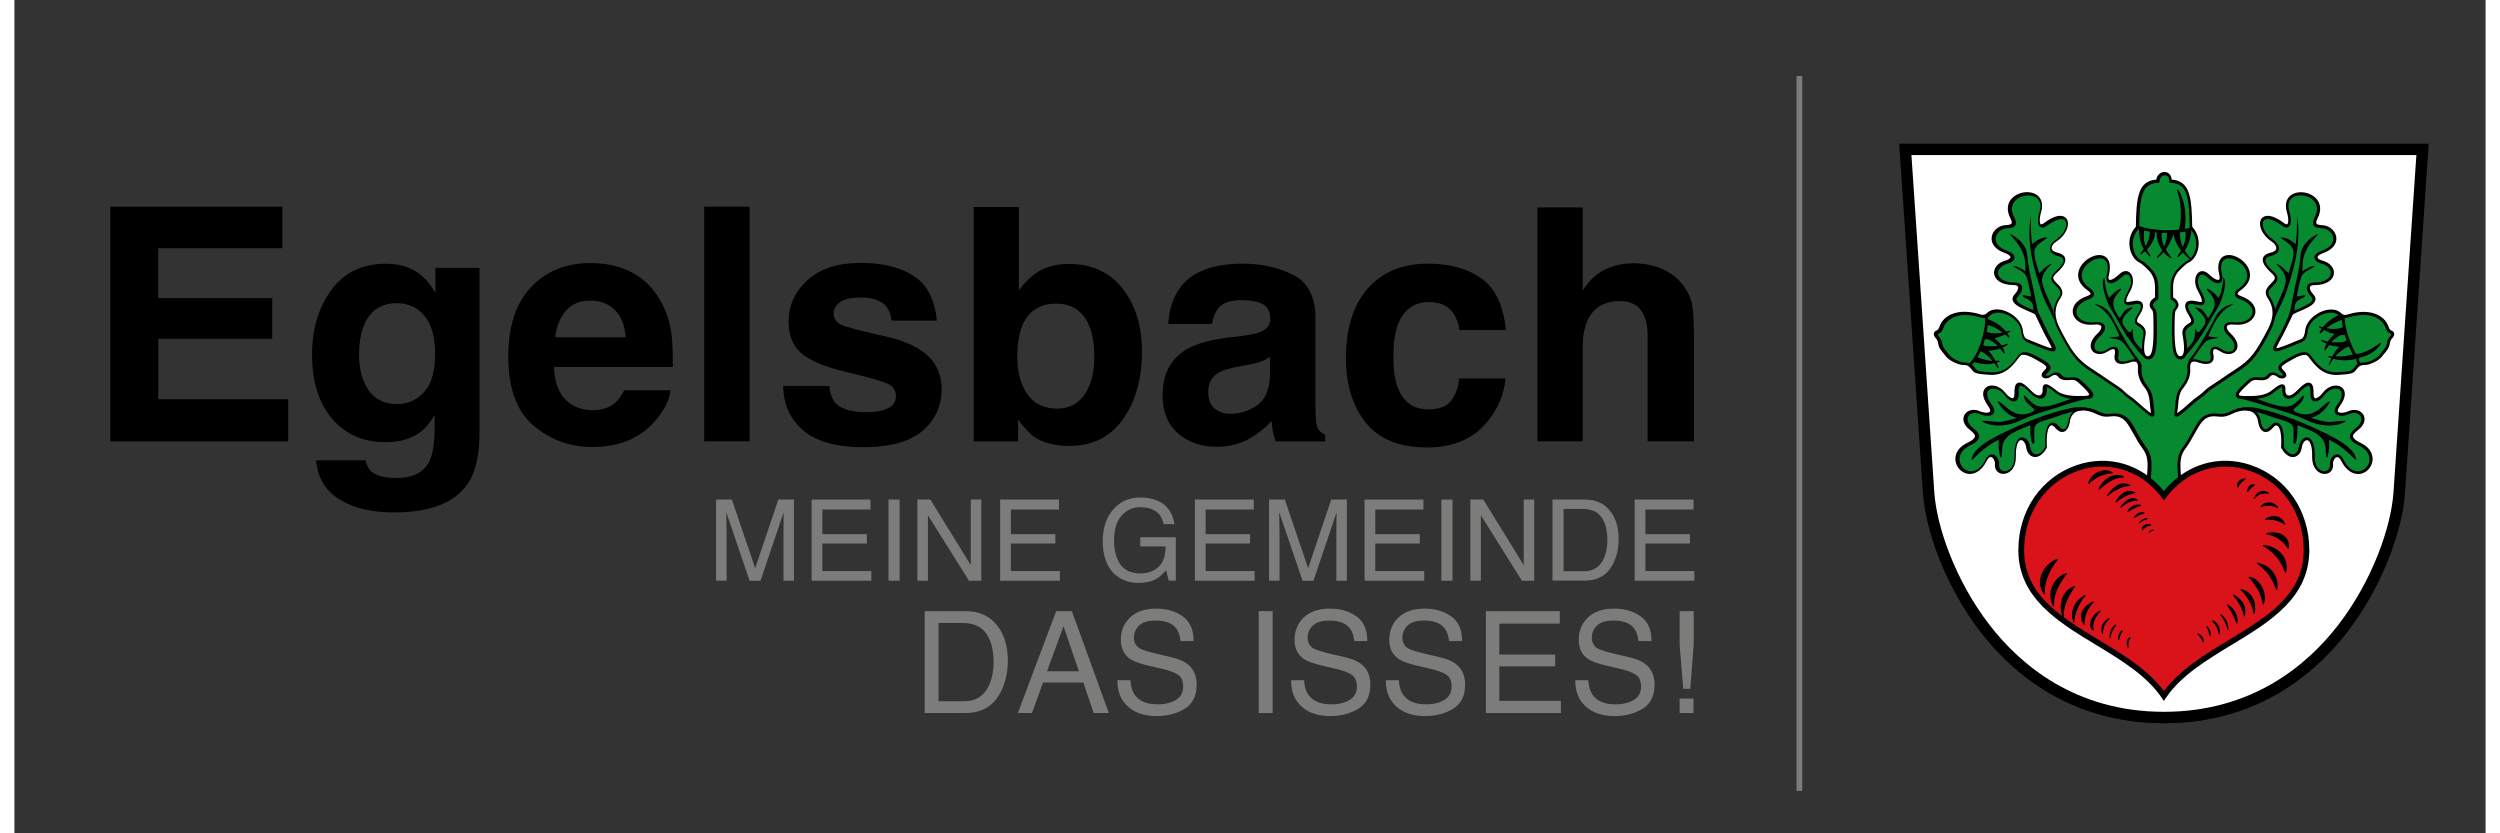 <?xml version="1.0" encoding="UTF-8" standalone="no"?><svg xmlns="http://www.w3.org/2000/svg" data-name="Ebene 1" height="50" id="Ebene_1" version="1.1" viewBox="0 0 324.95 109.58" width="150">
  <rect x="0" y="0" width="324.95" height="109.58" fill="#333333" stroke="none"/>
  <defs>
    <style>
      .cls-1 {
        fill: #7c7c7b;
      }

      .cls-1, .cls-2, .cls-3, .cls-4, .cls-5, .cls-6 {
        stroke-width: 0px;
      }

      .cls-2, .cls-6 {
        fill: #000;
      }

      .cls-3 {
        fill: #da121a;
      }

      .cls-3, .cls-4, .cls-5, .cls-6 {
        fill-rule: evenodd;
      }

      .cls-4 {
        fill: #078930;
      }

      .cls-5 {
        fill: #fff;
      }
    </style>
  </defs>
  <g id="layer1">
    <g id="g51608">
      <g>
        <path class="cls-5" d="M248.65,19.64l3.07,45.15c.56,8.27,8.98,29.56,30.94,29.56s30.38-21.3,30.94-29.56l3.07-45.15h-68.01Z" id="path1324"/>
        <path class="cls-2" d="M282.65,95.11c-12.25,0-19.86-6.51-24.09-11.97-4.81-6.22-7.29-13.67-7.6-18.29l-3.12-45.96h69.63l-3.12,45.96c-.31,4.62-2.79,12.07-7.6,18.29-4.23,5.46-11.84,11.97-24.09,11.97ZM249.45,20.39l3.01,44.35c.3,4.39,2.67,11.5,7.29,17.47,4.02,5.2,11.26,11.39,22.9,11.39s18.88-6.19,22.9-11.39c4.62-5.97,6.99-13.08,7.29-17.47l3.01-44.35h-66.4Z"/>
      </g>
      <g id="g51398">
        <g>
          <path class="cls-4" d="M280.53,63.41c.35-2.9.14-3.64-.57-4.6-.63-.85-1.08-1.8-1.59-2.65-.56-.94-1.13-1.81-2.81-1.59-.96.13-1.46-.21-2-.44-.83-.37-3.11-.98-3.47,1.34-.18,1.13-.84,1.56-1.57.66-.75-.92-1.61-.29-1.43,2.68-.98,1.74-2.17,1.16-2.34.03-.22-1.52-1.81-1.93-1.74,1.2.06,2.57-2.52,2.61-2.37.99.07-.78-.8-1.76-1.43-.52-2.03,4-5.91-.36-2.29-2.11,1.55-.75,1.25-1.31.36-2-1.7-1.32-.34-2.8,1.07-2.16.9.41,2.31.34,1.35-.96-1.77-2.4.7-3.16,1.95-1.51.5.66,1.59,1.47,1.56-.13-.03-1.31.42-1.63,1.79-.18,1.15,1.21,1.89.78,1.9-.08,0-.48-.16-1.26,1.51.13.83.69,2.17.81,3.85.75,1.4-.05.68-.81-.63-2.01-.33-.3-.57-.55-1.38-.46-.64.07-1.08-.03-1.32-.35-.32-.43-.82-.41-1.29-.02-.35.29-1.38.19-.5-.63.73-.67-.13-1.07-1.27-1.71-1.38-.78-1.97-.76-2.35-.26-.95,1.27-1.9,2.49-3.99,2.26-.82-.09-1.56-.02-1.93-.53-.3-.42-.59-.76-1.23-.74-.57.02-1.77-.5-2.2-1.06-.47-.62-.9-.92-1-1.64-.03-.25-.12-.5-.35-.75-.24-.26-.36-.57.06-.74.21-.08.35-.28.44-.55.5-1.54,2.43-2.39,5.17-1.54.55.17.83,0,1.07-.24,1.16-1.12,4.16.2,4.39,2.21.15,1.3.68,1.27,1.08,1.43,4.52,1.89,3.15,1.17,1.67-2.04-.3-.65-.57-1.16-.75-1.56-.1-.22-.71-.45-1.36-.73-1.77-.76-1.87-1.29-1.36-1.81.42-.43.98-1.5-.37-1.51-2.87-.02-3-2.35-.83-2.89.42-.1,1.37-.75-.25-1.33-2.55-.92-1.58-3.14.05-3.28.51-.04,1.46-.02.85-1.18-1.85-3.53,4.77-4.55,3.68-.78-.42,1.47-.09,2.22.64,1.66,3.29-2.49,3.79.57,1.41,2.13-.8.52-1.02,1.48.2,1.76,1.53.35.97,1.37-.21,2.42-.72.64-.43,1.05,0,1.47.59.58,1.07,1.04.51,1.84-.61.89-1.08,2.23-.04,4.22,1.59,3.03,2.23,4.06,4.4,5.43.62.39,1.37.91,2.12,1.42.7.48,1.39.87,1.87,1.34.64.63,1.08.84,1.4,1.12,3.12,2.76,2.45,2.08,2.36.58-.06-1.11-.32-1.84-.62-2.21-.6-.73-1.06-1.54-.97-2.63.04-.5-.05-1.35-1.25-.94-1.19.41-2.01.23-1.8-.77.2-.96-.24-1.29-1.2-.66-1.45.96-3-.35-1.07-2.11.74-.68.78-1.59-.64-1.43-2.78.3-3.8-2.34-.83-3.4.62-.22.79-.58.07-1.08-4.02-2.81,3.77-7.03,2.49-1.81-.22.9.44,1.2,1.7,0,1.14-1.08,1.99.47,1.14,1.99-1.14,2.02-.24,1.77.5,1.6,1.54-.35,1.25.7.83,1.38-.33.53-.77,1.13-.13,1.47.72.38.89.84.79,1.4-.46,2.52,0,3.02.55,2.98.79-.06.95-1.67.85-5.41-.01-.39-.03-.8-.23-1-.49-.5-.28-1,.44-1.43-.08-1.34.32-2.64-1.09-3.98-.46-.43-.76-.7-1.05-.85-1.2-.57-1.86-2.98-.38-4.47.06-3.85.25-6.04,2.68-6.1.05-1.23,1.65-1.43,1.68,0,2.43.06,2.62,2.25,2.68,6.1,1.48,1.49.82,3.9-.38,4.47-.3.14-.59.41-1.05.85-1.41,1.33-1.01,2.64-1.09,3.98.73.43.93.93.44,1.43-.19.2-.21.6-.23,1-.11,3.74.05,5.34.85,5.41.54.04,1.01-.46.55-2.98-.1-.55.07-1.01.79-1.4.64-.34.2-.94-.13-1.47-.42-.68-.72-1.73.83-1.38.73.17,1.64.42.5-1.6-.85-1.51,0-3.07,1.14-1.99,1.27,1.21,1.92.91,1.7,0-1.28-5.22,6.51-1,2.49,1.81-.72.5-.55.86.07,1.08,2.97,1.06,1.95,3.7-.83,3.4-1.42-.15-1.39.76-.64,1.43,1.93,1.76.39,3.08-1.07,2.11-.96-.63-1.39-.29-1.2.66.21,1.01-.61,1.18-1.8.77-1.2-.41-1.29.44-1.25.94.08,1.09-.38,1.9-.97,2.63-.3.36-.55,1.1-.62,2.21-.08,1.5-.75,2.18,2.36-.58.32-.29.76-.49,1.4-1.12.47-.47,1.16-.86,1.87-1.34.75-.52,1.5-1.03,2.12-1.42,2.17-1.37,2.82-2.4,4.4-5.43,1.04-1.99.58-3.33-.04-4.22-.55-.8-.08-1.26.51-1.84.43-.42.72-.83,0-1.47-1.18-1.04-1.74-2.07-.21-2.42,1.22-.28,1-1.23.2-1.76-2.38-1.56-1.89-4.63,1.41-2.13.73.55,1.07-.19.64-1.66-1.09-3.77,5.53-2.75,3.68.78-.61,1.16.35,1.13.85,1.18,1.63.14,2.6,2.36.05,3.28-1.62.58-.67,1.23-.25,1.33,2.18.54,2.04,2.86-.83,2.89-1.35.01-.79,1.08-.37,1.51.51.53.41,1.05-1.36,1.81-.65.28-1.26.51-1.36.73-.18.41-.45.91-.75,1.56-1.47,3.21-2.84,3.93,1.67,2.04.4-.17.94-.13,1.08-1.43.23-2,3.24-3.33,4.39-2.21.24.23.51.41,1.07.24,2.74-.85,4.67,0,5.17,1.54.09.27.23.47.44.55.42.17.3.47.06.74-.23.25-.32.5-.35.75-.1.72-.53,1.02-1,1.64-.42.56-1.63,1.09-2.2,1.06-.65-.02-.93.32-1.23.74-.37.51-1.11.44-1.93.53-2.09.23-3.04-.99-3.99-2.26-.38-.51-.98-.52-2.35.26-1.14.64-2,1.04-1.27,1.71.88.81-.15.92-.5.63-.46-.39-.97-.41-1.29.02-.24.32-.69.42-1.32.35-.81-.09-1.05.16-1.38.46-1.31,1.2-2.03,1.96-.63,2.01,1.68.06,3.02-.06,3.85-.75,1.66-1.39,1.51-.61,1.51-.13,0,.86.75,1.29,1.9.08,1.37-1.45,1.82-1.13,1.79.18-.03,1.6,1.06.79,1.56.13,1.25-1.65,3.72-.89,1.95,1.51-.96,1.3.46,1.37,1.35.96,1.41-.64,2.77.83,1.07,2.16-.89.69-1.18,1.26.36,2,3.62,1.75-.26,6.1-2.29,2.11-.63-1.24-1.5-.26-1.43.52.15,1.62-2.42,1.58-2.37-.99.07-3.13-1.52-2.71-1.74-1.2-.17,1.13-1.36,1.71-2.34-.03.18-2.97-.68-3.6-1.43-2.68-.73.9-1.4.46-1.57-.66-.36-2.32-2.64-1.71-3.47-1.34-.54.24-1.05.57-2,.44-1.67-.22-2.25.64-2.81,1.59-.51.85-.96,1.8-1.59,2.65-.72.97-.93,1.7-.57,4.6.48,4.83-4.77,4.36-4.25,0h0Z" id="path25113"/>
          <path class="cls-2" d="M282.73,67.05c-.4,0-.8-.12-1.16-.35-.95-.61-1.4-1.84-1.23-3.31,0,0,0,0,0,0,.36-2.92.12-3.57-.54-4.47-.44-.59-.79-1.23-1.13-1.84-.16-.29-.31-.56-.47-.82-.59-1-1.13-1.69-2.62-1.5-.88.12-1.41-.13-1.88-.35-.07-.03-.15-.07-.22-.1-.68-.3-1.72-.51-2.41-.14-.43.24-.7.68-.8,1.33-.11.7-.4,1.17-.81,1.28-.25.07-.64.03-1.1-.53-.1-.12-.35-.39-.57-.3-.32.12-.64.94-.53,2.85,0,.04,0,.07-.02.1-.48.86-1.1,1.29-1.7,1.18-.51-.09-.9-.57-.99-1.22-.09-.64-.44-1.01-.71-.99-.26.02-.69.5-.66,2.16.02.98-.33,1.75-.97,2.1-.43.24-.93.24-1.3,0-.35-.23-.53-.64-.48-1.13.03-.37-.2-.81-.47-.89-.27-.08-.49.26-.6.47-.9,1.78-2.05,1.79-2.51,1.72-.81-.13-1.48-.84-1.6-1.68-.07-.46-.05-1.62,1.57-2.4.63-.3.96-.58.99-.83.02-.22-.18-.48-.66-.85-.97-.75-1-1.54-.7-2.03.36-.6,1.21-.79,1.96-.45.53.24,1.19.28,1.36.07.1-.13.01-.4-.24-.75-.92-1.26-.73-2.09-.24-2.46.6-.45,1.75-.26,2.49.72.34.45.82.79,1.02.72.13-.05.21-.32.2-.73,0-.47.02-1.12.44-1.29.38-.16.9.14,1.68.97.5.53.98.78,1.28.66.18-.07.3-.3.3-.61,0-.04,0-.07,0-.11,0-.25-.01-.57.24-.69.29-.14.74.09,1.58.79.85.71,2.29.76,3.72.71.52-.02.57-.14.57-.14.09-.24-.87-1.12-1.33-1.54l-.04-.03c-.3-.28-.5-.46-1.19-.38-.73.08-1.22-.05-1.5-.42-.1-.14-.23-.22-.38-.24-.19-.02-.42.07-.64.25-.27.23-.83.28-1.06.02-.12-.13-.23-.43.31-.93.15-.14.22-.26.21-.36-.03-.26-.6-.58-1.2-.91l-.24-.14c-1.52-.86-1.89-.61-2.11-.31-.9,1.21-1.93,2.58-4.16,2.34-.16-.02-.32-.03-.47-.04-.64-.05-1.24-.09-1.59-.57-.3-.41-.53-.68-1.07-.66-.64.02-1.89-.52-2.36-1.14-.12-.16-.23-.29-.34-.42-.33-.39-.61-.72-.69-1.31-.04-.27-.13-.46-.3-.65-.22-.24-.31-.46-.26-.65.04-.17.17-.3.38-.39.14-.06.26-.2.33-.43.27-.84.93-1.47,1.86-1.79.98-.33,2.21-.29,3.54.12.48.15.68,0,.88-.19.52-.51,1.41-.61,2.38-.26,1.06.38,2.19,1.32,2.33,2.58.11.99.44,1.1.78,1.21.07.02.13.04.19.07,1.13.47,2.53,1.06,2.82,1.02-.01-.16-.26-.61-.5-1.04-.26-.47-.57-1.05-.9-1.76-.16-.35-.32-.66-.45-.94-.12-.24-.22-.44-.3-.63-.05-.12-.59-.35-.98-.51-.09-.04-.19-.08-.28-.12-1.11-.48-1.64-.89-1.73-1.33-.05-.26.05-.52.31-.78.27-.28.5-.72.4-.95-.08-.19-.39-.23-.64-.23-1.72-.01-2.42-.81-2.5-1.49-.08-.66.4-1.47,1.63-1.77.2-.05.51-.24.52-.41,0-.06-.04-.29-.79-.56-1.16-.42-1.79-1.19-1.68-2.06.11-.82.87-1.51,1.77-1.59.04,0,.08,0,.12,0,.26-.02.63-.05.72-.22.07-.12.02-.36-.14-.67-.55-1.05-.45-2.05.29-2.73.82-.76,2.2-.95,3.08-.41.42.26,1.07.9.66,2.32-.28.99-.18,1.49-.04,1.59.07.05.22,0,.38-.12,1.11-.84,2.05-1.16,2.65-.89.32.14.51.44.54.83.06.69-.41,1.74-1.57,2.49-.39.25-.61.61-.56.9.04.24.29.42.71.52.6.14.96.4,1.05.76.13.51-.26,1.16-1.18,1.98-.25.22-.37.42-.38.59,0,.19.15.38.38.61.58.57,1.18,1.16.54,2.08-.82,1.18-.83,2.5-.02,4.02,1.52,2.91,2.16,3.98,4.34,5.36.6.38,1.32.87,2.13,1.43.2.14.4.27.59.39.49.32.95.62,1.31.97.4.39.72.62.98.8.16.11.29.2.42.32.91.8,1.84,1.63,2.17,1.8,0-.1-.02-.24-.04-.36-.03-.2-.06-.44-.08-.71-.08-1.35-.43-1.92-.57-2.1-.52-.64-1.11-1.53-1.02-2.76.02-.21.01-.59-.19-.76-.2-.15-.55-.08-.81.01-.85.29-1.48.29-1.82-.01-.16-.15-.34-.43-.23-.97.08-.37.05-.64-.07-.72-.05-.03-.26-.12-.83.26-.75.5-1.63.47-2.05-.07-.36-.47-.36-1.33.75-2.34.34-.31.51-.68.42-.89-.09-.19-.42-.28-.91-.22-1.66.18-2.61-.61-2.8-1.42-.17-.75.23-1.76,1.89-2.34.25-.09.4-.2.42-.29,0-.04,0-.19-.39-.46-1.69-1.18-1.25-2.49-.98-3,.61-1.16,2.1-1.9,3.06-1.54.46.17,1.16.75.7,2.62-.07.27-.04.47.06.53.13.08.56.01,1.33-.72.47-.45.97-.54,1.35-.24.5.39.67,1.42.08,2.46-.63,1.11-.52,1.35-.49,1.39.08.1.49,0,.73-.05h.05c.64-.16,1.07-.09,1.28.2.32.44-.07,1.16-.25,1.45l-.07.12c-.19.3-.4.64-.34.86.02.09.09.16.22.23.73.39,1.02.9.89,1.6-.33,1.79-.16,2.43.04,2.65.08.09.18.12.31.11.68-.05.76-2.12.68-5.21,0-.27-.02-.71-.17-.87-.24-.25-.35-.51-.31-.79.04-.32.28-.61.7-.88-.01-.25,0-.5,0-.74.02-1.03.03-2-1.03-3-.44-.42-.73-.68-1-.81-.63-.3-1.13-1.05-1.29-1.95-.18-1.03.11-2.04.8-2.77.06-3.73.24-6.04,2.69-6.2.1-.66.61-1.02,1.08-1.01.43,0,.87.32.95,1.01,2.45.16,2.63,2.48,2.69,6.2.69.73.98,1.74.8,2.77-.16.9-.65,1.65-1.29,1.95-.27.13-.56.39-1,.81-1.06,1-1.04,1.97-1.02,3,0,.24,0,.49,0,.74.42.27.65.56.7.88.04.27-.07.54-.31.79-.15.16-.16.6-.17.87-.09,3.09,0,5.16.68,5.21.14.01.23-.02.31-.11.2-.22.37-.86.04-2.65-.13-.7.15-1.2.89-1.6.12-.07.2-.14.22-.23.06-.22-.16-.56-.34-.86l-.07-.12c-.18-.29-.56-1.01-.25-1.45.2-.29.63-.36,1.28-.21h.05c.24.07.65.16.73.06.03-.04.13-.28-.49-1.39-.59-1.04-.42-2.07.08-2.46.38-.29.88-.2,1.35.24.77.73,1.19.8,1.33.72.1-.06.13-.26.06-.53-.46-1.87.24-2.44.7-2.62.96-.37,2.45.38,3.06,1.54.27.51.71,1.82-.98,3-.38.27-.39.42-.39.46.01.1.17.21.42.29,1.65.59,2.06,1.6,1.89,2.34-.19.81-1.14,1.6-2.8,1.42-.49-.05-.83.03-.91.22-.1.21.08.57.42.89,1.11,1.01,1.12,1.87.75,2.34-.42.54-1.3.57-2.05.07-.57-.38-.78-.29-.83-.26-.12.08-.15.35-.07.72.11.54-.06.83-.23.97-.34.3-.97.31-1.82.01-.26-.09-.61-.16-.81-.01-.21.16-.21.54-.19.76.09,1.23-.49,2.12-1.02,2.76-.15.18-.5.75-.57,2.1-.02.27-.05.52-.08.71-.02.12-.04.27-.04.36.33-.18,1.26-1,2.17-1.8.13-.11.26-.21.42-.32.26-.18.58-.41.98-.8.35-.35.82-.65,1.31-.97.19-.13.39-.25.59-.39.81-.56,1.53-1.05,2.13-1.43,2.18-1.38,2.81-2.45,4.34-5.36.8-1.53.79-2.85-.02-4.02-.64-.92-.04-1.51.53-2.08.23-.23.39-.42.38-.61,0-.17-.13-.37-.38-.59-.92-.82-1.31-1.47-1.18-1.98.09-.37.45-.62,1.05-.76.41-.09.66-.28.7-.52.05-.28-.18-.64-.56-.9-1.16-.76-1.62-1.8-1.57-2.49.03-.39.22-.69.54-.83.6-.27,1.54.05,2.65.89.17.13.31.17.38.12.14-.1.25-.6-.04-1.58-.41-1.42.24-2.07.66-2.32.88-.54,2.26-.35,3.08.41.73.69.84,1.68.29,2.73-.16.31-.21.55-.14.67.1.17.46.2.72.22.04,0,.08,0,.12,0,.9.08,1.67.76,1.77,1.59.11.87-.52,1.64-1.68,2.06-.74.27-.79.49-.79.56,0,.17.32.37.52.41,1.23.3,1.71,1.11,1.63,1.77-.08.68-.78,1.47-2.5,1.49-.25,0-.56.04-.64.23-.1.23.13.68.4.95.26.27.36.52.31.78-.09.45-.62.86-1.73,1.33-.1.04-.19.08-.28.12-.39.16-.93.39-.98.51-.09.19-.19.39-.3.63-.14.27-.29.58-.45.94-.33.71-.64,1.29-.9,1.76-.24.44-.48.89-.5,1.04.29.04,1.69-.54,2.82-1.02.06-.03.13-.05.19-.07.34-.11.66-.22.78-1.21.14-1.26,1.28-2.2,2.33-2.58.97-.34,1.85-.25,2.38.26.2.19.4.34.88.19,1.33-.41,2.55-.45,3.54-.12.93.31,1.59.95,1.86,1.79.07.23.19.38.33.43.22.09.35.21.38.39.05.2-.04.42-.26.65-.17.19-.26.38-.3.65-.08.59-.37.92-.69,1.31-.11.13-.23.26-.34.42-.46.62-1.72,1.16-2.36,1.14-.54-.02-.78.25-1.07.66-.35.48-.95.52-1.59.57-.15.01-.31.02-.47.04-2.23.24-3.26-1.13-4.16-2.34-.22-.3-.59-.55-2.11.31l-.24.14c-.6.33-1.17.65-1.2.91-.01.1.06.22.21.36.54.5.43.8.31.93-.23.26-.79.21-1.06-.02-.22-.18-.44-.27-.64-.25-.15.02-.27.1-.38.24-.28.37-.77.51-1.5.42-.7-.08-.89.1-1.19.38l-.04.03c-.46.42-1.42,1.3-1.33,1.54,0,0,.05.12.57.14,1.43.05,2.87,0,3.72-.71.84-.7,1.29-.93,1.58-.79.25.12.25.44.24.69,0,.04,0,.08,0,.11,0,.31.11.54.3.61.29.12.77-.13,1.28-.66.78-.83,1.3-1.13,1.68-.97.41.17.45.82.44,1.29,0,.41.07.68.2.73.2.07.68-.26,1.02-.72.75-.99,1.89-1.17,2.49-.72.49.37.68,1.2-.24,2.46-.26.35-.34.62-.24.75.17.21.83.18,1.36-.07.75-.34,1.6-.15,1.96.45.29.49.27,1.27-.7,2.03-.48.37-.68.63-.66.85.03.25.36.53.99.83,1.62.78,1.64,1.94,1.57,2.4-.12.84-.8,1.55-1.6,1.68-.45.07-1.61.06-2.51-1.72-.11-.21-.33-.55-.6-.47-.27.08-.51.52-.47.89.05.49-.13.9-.48,1.13-.37.24-.86.24-1.3,0-.63-.35-.99-1.12-.97-2.1.04-1.66-.4-2.14-.66-2.16-.27-.02-.61.35-.71.99-.09.65-.48,1.12-.99,1.22-.59.11-1.21-.32-1.7-1.18-.02-.03-.03-.07-.02-.1.11-1.91-.21-2.73-.53-2.85-.22-.08-.47.18-.57.3-.46.56-.85.59-1.1.53-.4-.11-.7-.58-.81-1.28-.1-.65-.37-1.1-.8-1.33-.69-.38-1.73-.16-2.41.14-.07.03-.15.07-.22.1-.47.22-1,.47-1.88.35-1.49-.2-2.03.5-2.62,1.5-.16.27-.31.54-.47.82-.34.62-.69,1.25-1.13,1.84-.66.89-.89,1.55-.54,4.47.16,1.58-.28,2.8-1.2,3.36-.32.2-.68.29-1.04.29ZM280.72,63.44h0c-.16,1.32.24,2.42,1.06,2.95.57.36,1.25.38,1.8.05.79-.48,1.16-1.58,1.02-3-.35-2.87-.15-3.7.61-4.73.42-.57.77-1.2,1.1-1.8.15-.28.31-.56.47-.83.51-.86,1.14-1.92,2.99-1.68.77.1,1.23-.11,1.67-.32.08-.04.15-.07.23-.11.28-.12,1.7-.69,2.74-.12.54.29.87.83.99,1.61.08.53.29.91.54.97.2.05.45-.09.71-.4.43-.53.81-.49,1-.42.6.23.87,1.36.77,3.17.39.68.86,1.02,1.27.95.34-.06.62-.43.69-.9.12-.79.59-1.36,1.11-1.31.66.06,1.04,1.01,1,2.54-.02.84.26,1.48.77,1.77.31.17.66.18.91.01.23-.15.34-.43.31-.78-.05-.56.3-1.16.75-1.29.23-.07.67-.07,1.04.67.55,1.09,1.32,1.65,2.11,1.52.65-.11,1.19-.68,1.29-1.36.12-.8-.38-1.53-1.36-2.01-.77-.37-1.15-.73-1.2-1.13-.05-.46.38-.86.8-1.19.77-.6.82-1.19.61-1.53-.23-.37-.82-.6-1.48-.3-.64.29-1.49.36-1.81-.04-.16-.19-.25-.56.23-1.21.64-.86.76-1.6.32-1.93-.45-.33-1.36-.15-1.97.65-.3.4-.94,1.02-1.45.85-.31-.11-.46-.48-.45-1.09.02-.78-.15-.91-.2-.93-.07-.03-.38-.05-1.27.88-.85.9-1.42.86-1.69.75-.33-.13-.53-.49-.54-.96,0-.04,0-.08,0-.12,0-.1,0-.31-.03-.35-.02,0-.23-.05-1.17.74-.94.79-2.47.85-3.98.8-.34-.01-.8-.06-.91-.39-.15-.41.3-.91,1.43-1.95l.03-.03c.32-.3.62-.58,1.49-.48.59.07.96-.02,1.15-.28.17-.22.39-.36.64-.38.3-.03.62.08.92.33.15.12.47.13.53.06,0-.01,0-.14-.28-.4-.25-.23-.35-.45-.32-.68.05-.45.61-.77,1.39-1.2l.24-.13c1.16-.65,2.05-.94,2.6-.21.88,1.18,1.8,2.41,3.82,2.19.17-.02.33-.03.49-.04.6-.04,1.07-.08,1.31-.41.33-.46.67-.84,1.39-.81.52.02,1.66-.49,2.04-.99.12-.16.24-.3.36-.44.32-.37.54-.64.61-1.11.03-.21.1-.54.4-.86.14-.15.18-.26.17-.31,0-.04-.07-.08-.16-.12-.25-.1-.44-.33-.55-.67-.43-1.33-2.12-2.29-4.93-1.42-.64.2-.98-.02-1.25-.28-.42-.41-1.16-.47-1.99-.18-.95.34-1.96,1.17-2.09,2.27-.13,1.14-.54,1.37-1.03,1.53-.06.02-.11.04-.17.06-2.41,1.01-3,1.21-3.26.93-.22-.24,0-.63.46-1.48.25-.46.57-1.04.89-1.74.16-.36.32-.67.46-.95.12-.23.21-.43.3-.62.11-.24.5-.42,1.18-.7.09-.04.18-.08.28-.12.94-.4,1.45-.76,1.51-1.06.02-.08.01-.22-.21-.45-.25-.26-.68-.88-.48-1.36.13-.3.46-.46.98-.46,1.47-.01,2.07-.63,2.13-1.15.06-.5-.34-1.11-1.35-1.36-.25-.06-.78-.33-.81-.76-.02-.36.33-.68,1.04-.93,1-.36,1.52-.96,1.43-1.66-.08-.65-.7-1.2-1.43-1.26-.04,0-.08,0-.12,0-.35-.03-.83-.06-1.03-.41-.14-.25-.09-.59.14-1.03.47-.9.4-1.71-.21-2.28-.69-.65-1.89-.81-2.62-.36-.58.35-.75,1.01-.49,1.9.29,1.02.25,1.75-.11,2-.13.09-.4.19-.82-.13-1.39-1.05-2.05-.94-2.26-.84-.24.11-.31.34-.32.52-.04.56.37,1.48,1.4,2.15.52.34.81.84.73,1.28-.04.23-.22.64-.99.82-.46.1-.71.27-.77.49-.09.35.29.92,1.07,1.6.33.3.5.58.51.86,0,.37-.25.65-.49.89-.64.63-.93.96-.49,1.6.9,1.31.92,2.75.05,4.41-1.56,2.97-2.21,4.08-4.47,5.5-.6.38-1.31.87-2.12,1.42-.2.14-.4.27-.6.4-.47.31-.92.6-1.25.92-.42.42-.76.65-1.03.84-.15.1-.27.19-.38.29-2.01,1.78-2.35,2.05-2.63,1.9-.21-.11-.17-.37-.11-.79.03-.2.06-.43.07-.68.06-1.04.29-1.87.66-2.31.51-.62,1.02-1.41.93-2.5-.04-.51.08-.88.34-1.08.26-.2.66-.22,1.16-.05.69.24,1.22.26,1.45.06.13-.12.17-.32.11-.61-.14-.69.05-.99.23-1.11.28-.19.71-.11,1.25.26.67.44,1.29.34,1.54.01.25-.32.21-.99-.71-1.83-.48-.44-.68-.95-.51-1.32.11-.25.43-.54,1.3-.44,1.36.15,2.23-.46,2.39-1.13.14-.59-.23-1.4-1.65-1.9-.41-.14-.63-.35-.66-.6-.04-.27.14-.54.55-.82,1.03-.72,1.34-1.62.86-2.52-.51-.97-1.82-1.65-2.6-1.36-.59.22-.76,1-.47,2.18.11.45.02.79-.24.95-.39.22-1.02-.05-1.78-.77-.19-.18-.56-.45-.86-.22-.37.29-.45,1.15.02,1.97.55.97.69,1.5.47,1.8-.22.3-.7.19-1.12.09h-.05c-.47-.12-.78-.1-.88.05-.12.17-.02.59.26,1.04l.07.12c.24.38.49.78.39,1.15-.05.19-.19.35-.4.46-.73.39-.76.83-.69,1.2.29,1.58.25,2.55-.13,2.97-.16.17-.37.25-.62.23-1-.08-1.13-1.87-1.02-5.6.01-.45.04-.88.28-1.12.16-.16.23-.32.21-.47-.03-.22-.24-.45-.61-.66-.06-.04-.1-.1-.09-.17.02-.27.01-.55,0-.82-.02-1.07-.03-2.17,1.14-3.28.47-.44.78-.73,1.1-.88.52-.25.94-.9,1.08-1.67.16-.94-.11-1.85-.75-2.5-.03-.03-.05-.08-.05-.13-.07-4.07-.32-5.86-2.49-5.91-.1,0-.18-.08-.18-.19,0-.6-.31-.81-.59-.81-.33,0-.69.28-.71.82,0,.1-.08.18-.18.18-2.17.05-2.43,1.84-2.49,5.91,0,.05-.02.09-.05.13-.64.65-.92,1.56-.75,2.5.14.77.56,1.43,1.08,1.67.32.15.63.43,1.1.88,1.18,1.11,1.16,2.21,1.14,3.28,0,.27,0,.55,0,.82,0,.07-.03.14-.09.17-.37.22-.58.45-.61.66-.02.15.05.31.21.47.24.24.27.67.28,1.12.11,3.73-.02,5.52-1.02,5.6-.25.02-.47-.06-.62-.23-.38-.42-.42-1.39-.13-2.97.07-.37.04-.8-.69-1.2-.22-.12-.35-.27-.4-.46-.1-.38.15-.77.39-1.15l.07-.12c.28-.45.38-.87.26-1.04-.1-.15-.42-.17-.88-.06h-.05c-.42.11-.89.22-1.12-.08-.22-.29-.08-.83.47-1.8.47-.83.38-1.69.02-1.97-.3-.24-.67.04-.86.22-.76.72-1.39,1-1.78.77-.26-.15-.35-.5-.24-.95.29-1.18.12-1.95-.47-2.18-.77-.29-2.08.39-2.6,1.36-.48.9-.17,1.8.86,2.52.4.28.58.55.55.82-.03.25-.26.45-.66.6-1.42.51-1.78,1.31-1.65,1.9.15.68,1.03,1.28,2.39,1.13.87-.09,1.18.19,1.3.44.17.37-.03.88-.51,1.32-.92.84-.96,1.51-.71,1.83.25.32.88.43,1.54-.01.55-.36.97-.45,1.25-.26.18.12.37.42.23,1.11-.06.29-.02.5.11.61.23.2.76.18,1.45-.06.51-.17.9-.16,1.16.05.26.2.38.58.34,1.08-.08,1.09.42,1.87.93,2.5.37.45.6,1.27.66,2.31.01.25.05.48.07.68.06.42.09.68-.11.79-.28.15-.62-.12-2.63-1.9-.11-.1-.24-.19-.38-.29-.27-.19-.61-.43-1.03-.84-.33-.32-.77-.61-1.25-.92-.19-.13-.39-.26-.6-.4-.8-.55-1.52-1.04-2.12-1.42-2.26-1.43-2.91-2.53-4.47-5.5-.87-1.66-.86-3.11.05-4.41.44-.64.15-.96-.49-1.59-.25-.24-.5-.53-.49-.89,0-.28.17-.56.51-.86.78-.69,1.15-1.26,1.07-1.6-.06-.22-.32-.38-.77-.49-.77-.18-.95-.59-.99-.82-.08-.44.21-.94.73-1.28,1.02-.67,1.44-1.59,1.4-2.15-.01-.18-.08-.41-.32-.52-.22-.1-.87-.21-2.26.84-.42.32-.7.22-.82.13-.37-.25-.41-.98-.11-2,.26-.89.09-1.54-.49-1.9-.73-.45-1.93-.28-2.62.36-.61.57-.68,1.38-.21,2.28.23.44.28.78.14,1.03-.2.35-.68.39-1.03.41-.04,0-.08,0-.12,0-.73.06-1.35.61-1.43,1.26-.09.69.43,1.3,1.43,1.66.71.25,1.05.57,1.04.93-.02.43-.55.7-.81.76-1.01.25-1.41.86-1.35,1.36.06.52.66,1.14,2.13,1.15.53,0,.86.16.98.46.2.48-.23,1.1-.48,1.36-.22.23-.23.36-.21.45.06.3.57.65,1.51,1.06.09.04.19.08.28.12.68.29,1.07.46,1.18.7.08.18.18.38.3.62.14.28.29.59.46.95.32.7.63,1.27.89,1.74.46.85.68,1.24.46,1.48-.26.29-.85.08-3.26-.93-.05-.02-.11-.04-.17-.06-.49-.16-.9-.39-1.03-1.53-.13-1.1-1.14-1.93-2.09-2.27-.83-.3-1.57-.23-1.99.18-.27.26-.61.48-1.25.28-2.81-.87-4.5.09-4.93,1.42-.11.34-.3.57-.55.67-.09.04-.15.08-.16.12-.01.05.03.16.17.31.3.32.37.64.4.86.07.48.29.74.61,1.11.11.13.23.27.36.44.38.5,1.52,1.01,2.04.99.72-.03,1.06.35,1.39.81.24.34.71.37,1.31.41.16.01.32.02.49.04,2.02.22,2.93-1,3.82-2.19.55-.73,1.44-.45,2.6.21l.24.13c.77.43,1.33.74,1.39,1.2.03.23-.08.45-.32.68-.29.27-.29.39-.28.4.06.07.38.06.53-.06.3-.25.62-.37.92-.33.25.03.47.16.64.38.19.25.57.34,1.15.28.87-.1,1.17.18,1.49.48l.04.03c1.13,1.04,1.58,1.54,1.43,1.95-.12.32-.58.38-.91.39-1.51.05-3.03,0-3.98-.8-.94-.79-1.15-.75-1.17-.74-.03.04-.03.24-.03.34,0,.04,0,.08,0,.12,0,.47-.2.83-.54.96-.26.1-.83.15-1.69-.75-.89-.94-1.19-.91-1.27-.88-.05.02-.22.15-.2.93.01.62-.14.99-.45,1.09-.51.18-1.15-.45-1.45-.85-.6-.8-1.52-.98-1.97-.65-.44.33-.32,1.07.32,1.93.48.65.39,1.01.23,1.21-.32.4-1.17.33-1.81.04-.66-.3-1.26-.07-1.48.3-.21.35-.16.93.61,1.53.42.33.85.73.8,1.19-.04.4-.42.76-1.2,1.13-.98.47-1.48,1.21-1.36,2.01.1.68.64,1.26,1.29,1.36.79.13,1.56-.42,2.11-1.52.37-.73.81-.73,1.04-.67.45.13.8.73.75,1.29-.03.35.08.63.31.78.25.16.6.16.91-.01.51-.28.79-.93.77-1.77-.03-1.54.34-2.49,1-2.54.52-.04,1,.52,1.11,1.31.07.48.35.84.69.9.42.08.88-.27,1.27-.95-.1-1.81.17-2.94.77-3.17.19-.07.56-.11,1,.42.26.31.51.46.71.4.25-.07.45-.44.54-.97.12-.77.45-1.31.99-1.61,1.04-.57,2.47,0,2.74.12.08.03.15.07.23.11.44.21.9.42,1.67.32,1.86-.24,2.49.82,2.99,1.68.16.27.32.56.47.83.33.6.68,1.23,1.1,1.8.76,1.03.96,1.86.61,4.74Z"/>
        </g>
        <path class="cls-2" d="M280.09,47.02c-.84-.74-1.49-1.71-2.15-2.61-.8-1.11-1.37-2.37-2.11-3.53-.67-1.06-1.08-2.27-1.22-3.52-.03-.3.03-.62.21-.87.11.91.16,1.86.65,2.67.42-.46.85-.96,1.46-1.18.11-.04.15.02.08.11-.4.51-.96.97-1,1.66-.09.8.43,1.47.84,2.1.24-.38.44-.82.8-1.11.22-.18.48-.25.75-.31.14-.03.17.04.07.13-.52.47-1.13.92-1.29,1.64,0,.57.49.96.79,1.4.01.01.03.03.05.03.07,0,.18.02.25.02.02,0,.04-.01.05-.03.05-.1.1-.21.14-.31.05-.12.1-.11.1.02,0,.46-.02.94.18,1.37.2.47.6.88.98,1.22l.37,1.09ZM278.85,47.23c-.48-.68-.99-1.55-1.55-2.16-.48-.55-1.26-.49-1.91-.66.48-.07.96-.13,1.44-.17-.49-1.14-.99-2.31-1.88-3.21-.35-.41-.81-.67-1.27-.94-.13-.07-.11-.12.03-.09.95.19,1.79.86,2.19,1.75.88,1.62,1.75,3.24,2.81,4.75.3.41.55.62.77,1.08l-.63-.35ZM268.2,42.1c-.56-1.4-1.47-2.9-1.85-4.36-1.02-2.98-1.74-6.19-1.2-9.34-.01,1.23,0,2.46.16,3.68.57-.4,1.17-.88,1.9-.86.09,0,.11.06.03.11-.63.45-1.43.85-1.63,1.66-.04,1.01.39,1.97.64,2.93.49-.45.93-.98,1.55-1.23.08-.03.1,0,.04.06-.66.67-1.39,1.46-1.18,2.48.28,1.2,1.03,2.47,1.43,3.63l.11,1.25ZM265.51,40.83c-.05-.36-.03-.75-.25-1.06-.24-.35-.65-.5-1.02-.67-.06-.03-.13-.1-.15-.17,0,0,0-.02,0-.03-.02-.06.01-.11.08-.09.34.06.69.13,1.03.19-.16-.85-.32-1.7-.58-2.52-.26-.78-1.12-.99-1.74-1.41-.06-.04-.05-.08.02-.07.59,0,1.09.36,1.54.7,0-.95-.02-1.94-.51-2.79-.31-.82-.99-1.39-1.5-2.08-.04-.05-.02-.08.04-.05,1.11.54,2.13,1.52,2.22,2.81.13,1.9.7,3.73,1.03,5.59.22,1.42.6,2.87,1.32,4.1l-1.52-2.46ZM272.67,52.4c-1.4.27-4.11,1.23-5.48,1.62-1.33.4-2.63.89-3.88,1.48-1.4.52-3.11.71-4.46-.02-.13-.07-.11-.14.04-.15.65-.01,1.3.13,1.94.16.85-.03,1.66-.3,2.47-.52-1.07-.32-1.91-1.11-2.46-2.06-.07-.12-.02-.18.11-.11.69.39,1.16,1.09,1.91,1.39.87.49,1.98.34,2.79-.21-.12-.35-.52-.52-.76-.79-.32-.27-.55-.63-.65-1.03-.03-.14.05-.18.15-.09.58.53,1.07,1.25,1.9,1.37,1.43.26,4.07-1.13,5.45-1.36l.93.31ZM270.19,54.25c-1.11.31-2.17.76-3.29,1.05-.48.16-1.09.35-1.25.89-.09.65-.04,1.3-.03,1.95,0,.16-.12.24-.27.18,0,0-.05-.12-.1-.27-.19-.69-.15-1.42-.17-2.14-.81.33-1.64.63-2.4,1.07-.61.34-1.1.93-1.26,1.62-.07.48-.02.97-.13,1.44-.03.15-.13.15-.17,0-.22-.72-.23-1.48-.19-2.22-1.29.63-2.41,1.54-3.4,2.57-.11.11-.19.08-.15-.07.09-.41.29-.79.59-1.09.86-.9,1.97-1.52,3.07-2.08,2.97-1.45,6.04-2.76,9.28-3.47.98-.23,1.95-.17,2.92.13-1.09.1-2.08.15-3.05.43h0ZM285.22,47.02c.84-.74,1.49-1.71,2.15-2.61.8-1.11,1.37-2.37,2.11-3.53.67-1.06,1.08-2.27,1.22-3.52.03-.3-.03-.62-.21-.87-.11.91-.16,1.86-.65,2.67-.42-.46-.85-.96-1.46-1.18-.11-.04-.15.02-.08.11.4.51.96.97,1,1.66.09.8-.43,1.47-.84,2.1-.24-.38-.44-.82-.8-1.11-.22-.18-.48-.25-.75-.31-.14-.03-.17.04-.07.13.52.47,1.13.92,1.29,1.64,0,.57-.49.96-.79,1.4-.01.01-.03.03-.05.03-.07,0-.18.02-.25.02-.02,0-.04-.01-.05-.03-.05-.1-.1-.21-.14-.31-.05-.12-.1-.11-.1.02,0,.46.02.94-.18,1.37-.2.47-.6.88-.98,1.22l-.37,1.09ZM286.45,47.23c.48-.68.99-1.55,1.55-2.16.48-.55,1.26-.49,1.91-.66-.48-.07-.96-.13-1.44-.17.49-1.14.99-2.31,1.88-3.21.35-.41.81-.67,1.27-.94.13-.07.11-.12-.03-.09-.95.19-1.79.86-2.19,1.75-.88,1.62-1.75,3.24-2.81,4.75-.3.41-.55.62-.77,1.08l.63-.35ZM297.1,42.1c.56-1.4,1.47-2.9,1.85-4.36,1.02-2.98,1.74-6.19,1.2-9.34.01,1.23,0,2.46-.16,3.68-.57-.4-1.17-.88-1.9-.86-.09,0-.11.06-.03.11.63.45,1.43.85,1.63,1.66.04,1.01-.39,1.97-.64,2.93-.49-.45-.93-.98-1.55-1.23-.08-.03-.1,0-.04.06.66.67,1.39,1.46,1.18,2.48-.28,1.2-1.03,2.47-1.43,3.63l-.11,1.25ZM299.8,40.83c.05-.36.03-.75.25-1.06.24-.35.65-.5,1.02-.67.06-.03.13-.1.15-.17,0,0,0-.02,0-.03.02-.06-.01-.11-.08-.09-.34.06-.69.13-1.03.19.16-.85.32-1.7.58-2.52.26-.78,1.12-.99,1.74-1.41.06-.04.05-.08-.02-.07-.59,0-1.09.36-1.54.7,0-.95.02-1.94.51-2.79.31-.82.99-1.39,1.5-2.08.04-.05.02-.08-.04-.05-1.11.54-2.13,1.52-2.22,2.81-.13,1.9-.7,3.73-1.03,5.59-.22,1.42-.6,2.87-1.32,4.1l1.52-2.46ZM292.63,52.4c1.4.27,4.11,1.23,5.48,1.62,1.33.4,2.63.89,3.88,1.48,1.4.52,3.11.71,4.46-.02.13-.07.11-.14-.04-.15-.65-.01-1.3.13-1.94.16-.85-.03-1.66-.3-2.47-.52,1.07-.32,1.91-1.11,2.46-2.06.07-.12.02-.18-.11-.11-.69.39-1.16,1.09-1.91,1.39-.87.49-1.98.34-2.79-.21.12-.35.52-.52.76-.79.32-.27.55-.63.65-1.03.03-.14-.05-.18-.15-.09-.58.53-1.07,1.25-1.9,1.37-1.43.26-4.07-1.13-5.45-1.36l-.93.31ZM295.11,54.25c1.11.31,2.17.76,3.29,1.05.48.16,1.09.35,1.25.89.09.65.04,1.3.03,1.95,0,.16.12.24.27.18,0,0,.05-.12.1-.27.19-.69.15-1.42.17-2.14.81.33,1.64.63,2.4,1.07.61.34,1.1.93,1.26,1.62.07.48.02.97.13,1.44.03.15.13.15.17,0,.22-.72.23-1.48.19-2.22,1.29.63,2.41,1.54,3.4,2.57.11.11.19.08.15-.07-.09-.41-.29-.79-.59-1.09-.86-.9-1.97-1.52-3.07-2.08-2.97-1.45-6.04-2.76-9.28-3.47-.98-.23-1.95-.17-2.92.13,1.09.1,2.08.15,3.05.43h0Z" id="path43283"/>
        <g>
          <path class="cls-6" d="M279.44,29.99c-.01.93.11,1.87.64,2.74-.15.22-.31.43-.48.65.21-.14.4-.31.59-.48.17.25.37.49.61.72-.19-.29-.35-.57-.48-.85.68-.69,1.13-1.55,1.06-2.39l-.54-.07c.08.84-.2,1.53-.62,2.21-.33-.83-.38-1.64-.18-2.41l-.59-.13ZM286.2,30.11l-.66.19c.16.81-.04,1.61-.39,2.33-.29-.6-.48-1.3-.47-2.22l-1.51.09c-.01.81-.19,1.49-.47,2.08-.34-.67-.51-1.36-.37-2.09l-.55-.05c-.08.73.18,1.68.74,2.45-.21.34-.45.65-.73.93.31-.23.59-.49.83-.79.26.33.57.62.93.85-.28-.36-.54-.72-.75-1.09.48-.65.83-1.44,1.13-2.27.07.77.4,1.61,1.06,2.41-.16.28-.33.55-.52.8.24-.18.47-.38.67-.62.29.33.63.65,1.03.96-.32-.36-.62-.74-.87-1.17.48-.66.8-1.55.9-2.8ZM259.34,41.96c1.1.37,2.07,1.11,2.55,1.72.16-.04.32-.09.48-.14-.13.08-.27.16-.41.23.13.17.23.35.32.52-.16-.15-.33-.29-.5-.43-.46.23-.97.42-1.59.54.45.33.81.7,1.07,1.07.29-.06.55-.14.81-.23-.21.13-.44.27-.71.38.16.26.27.53.31.77-.18-.23-.36-.46-.55-.68-.4.14-1.12.31-1.73.3.42.4.82,1,1.08,1.48.17-.01.33-.02.5-.04-.14.06-.29.11-.43.16.16.3.19.41.29.68-.16-.28-.24-.37-.44-.64-.97.28-1.78.12-2.87-.18l.41-.51c.86.32,1.53.59,2.35.54-.46-.55-.87-1.08-1.86-1.47l.02-.05s-.02,0-.03,0l.15-.42.1-.29c.18.08.3.15.47.26.75.09,1.34.07,1.84,0-.38-.41-.82-.77-1.43-1.03-.21.02-.43.03-.67.04l.11-.23s-.01,0-.02,0l.07-.16.13-.53c.77.36,1.61.34,2.49.13-.72-.56-1.5-.97-2.3-1.16l.02-.63ZM305.88,41.4c-1.02.49-1.79,1.1-2.27,1.74-.16-.05-.32-.1-.48-.15.13.08.27.16.41.24-.13.18-.23.36-.32.55.16-.16.33-.31.5-.45.46.24.97.44,1.59.57-.45.34-.81.73-1.07,1.12-.29-.07-.55-.15-.81-.24.21.14.44.28.71.4-.16.28-.27.55-.31.81.18-.24.36-.48.55-.71.4.14.88.24,1.5.24-.42.42-.77.93-1.03,1.43-.17-.01-.33-.03-.5-.04.14.06.29.12.43.16-.16.32-.29.63-.39.91.16-.29.34-.58.54-.86.97.29,2.02.31,3.11,0l-.37-.46c-.96.34-1.8.35-2.62.3.46-.58,1.07-1.1,2.06-1.51l-.02-.05s.02,0,.03,0l-.12-.29-.1-.31c-.18.08-.36.18-.52.29-.75.1-1.34.08-1.84,0,.38-.43.82-.81,1.43-1.08.21.02.43.03.67.04l-.08-.25s.01,0,.02,0l-.07-.16-.17-.54c-.77.38-1.61.36-2.49.14.72-.58,1.5-1.02,2.3-1.21l-.29-.59Z" id="path46850"/>
          <path class="cls-2" d="M260.82,48.38s-.05-.01-.07-.04c-.14-.24-.21-.33-.37-.53l-.04-.05c-1,.27-1.85.08-2.87-.2-.02,0-.04-.03-.05-.05,0-.02,0-.05.01-.07l.41-.51s.05-.03.09-.02l.15.05c.74.27,1.33.49,2.02.49-.42-.5-.83-.97-1.73-1.33-.04-.01-.06-.06-.04-.09h0s-.02-.04-.01-.05l.15-.42.1-.29s.02-.04.04-.04c.02,0,.04,0,.06,0,.19.08.31.16.47.26.61.07,1.15.08,1.66.01-.4-.41-.82-.7-1.29-.9-.21.02-.43.03-.66.04h0s-.05-.01-.06-.03c-.01-.02-.02-.05,0-.07l.09-.19s0-.03,0-.05l.07-.16.13-.52s.02-.04.04-.05c.02,0,.04,0,.06,0,.63.3,1.38.35,2.28.16-.72-.53-1.45-.89-2.15-1.05-.03,0-.06-.04-.06-.08l.02-.63s.01-.05.03-.06c.02-.01.04-.02.07,0,1.11.38,2.08,1.12,2.56,1.71.14-.04.28-.08.42-.13.04-.01.08,0,.09.04.02.03,0,.08-.03.1-.11.07-.22.13-.34.19.11.16.2.31.27.47.02.03,0,.07-.02.09-.03.02-.07.02-.1,0-.15-.14-.3-.27-.46-.4-.46.22-.92.39-1.4.49.37.29.69.61.93.95.3-.07.56-.15.75-.22.04-.01.08,0,.09.04.02.03,0,.08-.03.1-.23.15-.43.26-.64.35.14.25.24.49.28.72,0,.03-.01.07-.04.08-.03.01-.07,0-.09-.02l-.05-.06c-.15-.19-.31-.39-.47-.58-.41.13-1,.26-1.53.29.43.45.79,1.04.95,1.33.1,0,.19-.01.29-.02h.16s.07,0,.08.05c0,.04-.01.07-.04.09-.12.05-.23.09-.35.13.11.21.15.33.22.51l.04.1s0,.08-.04.09c-.01,0-.02,0-.03,0ZM257.63,47.44c.96.26,1.78.42,2.72.15.03,0,.06,0,.08.03l.03.04s0,0,0,0c-.01-.02-.01-.04,0-.06,0,0,0-.01,0-.02-.03,0-.06-.01-.07-.04-.16-.28-.57-.99-1.07-1.46-.02-.02-.03-.05-.02-.08.01-.03.04-.05.07-.05.58,0,1.27-.15,1.71-.3.03-.01.06,0,.08.02.11.12.21.25.31.37-.05-.12-.11-.25-.19-.37-.01-.02-.01-.04,0-.06,0-.02.02-.04.04-.05.03-.01.07-.03.1-.04-.05.01-.1.02-.15.04-.03,0-.06,0-.08-.03-.26-.38-.63-.74-1.05-1.05-.02-.02-.04-.05-.03-.08,0-.03.03-.05.06-.06.55-.11,1.06-.28,1.57-.54.03-.01.06,0,.08,0,.06.04.11.09.17.14-.03-.04-.06-.08-.09-.13-.01-.02-.02-.04-.01-.06-.02,0-.04-.01-.05-.03-.44-.56-1.35-1.28-2.42-1.66v.46c.73.18,1.5.57,2.26,1.16.02.02.03.05.03.08s-.03.05-.06.06c-.97.23-1.77.2-2.45-.1l-.11.45-.06.13s0,.03,0,.05l-.06.12c.18,0,.37-.02.54-.03.01,0,.03,0,.04,0,.54.23,1.01.57,1.46,1.05.02.02.03.05.02.08s-.03.05-.06.05c-.56.09-1.17.09-1.86,0-.01,0-.02,0-.03-.01-.13-.09-.24-.16-.38-.22l-.07.22-.13.36s.01.03,0,.04c.93.38,1.34.88,1.78,1.41l.05.06s.02.05.01.08c-.01.03-.04.04-.06.05-.79.05-1.42-.19-2.23-.49l-.09-.04-.3.38ZM304.4,48.05s-.02,0-.03,0c-.04-.02-.05-.06-.04-.09.1-.28.22-.57.35-.84-.12-.04-.24-.09-.36-.14-.03-.01-.05-.05-.04-.09,0-.04.04-.06.08-.06h.15c.1.02.2.03.29.03.27-.5.57-.93.9-1.28-.48-.01-.9-.08-1.3-.22-.16.2-.32.41-.47.61l-.05.06s-.06.04-.09.02c-.03-.01-.05-.05-.04-.08.04-.24.14-.5.28-.76-.27-.13-.5-.27-.65-.37-.03-.02-.04-.06-.03-.1.02-.03.06-.05.09-.04.2.07.46.16.75.23.24-.35.56-.7.93-1-.49-.11-.95-.28-1.41-.52-.15.13-.31.27-.46.41-.03.02-.07.03-.1,0-.03-.02-.04-.06-.03-.09.07-.16.16-.33.28-.49-.11-.07-.23-.13-.34-.2-.03-.02-.04-.06-.03-.1.02-.03.06-.05.09-.04.14.05.28.09.42.13.51-.65,1.29-1.24,2.27-1.72.04-.02.08,0,.1.03l.29.59s.01.04,0,.07c0,.02-.03.04-.05.04-.7.17-1.43.54-2.15,1.1.91.2,1.64.15,2.29-.17.02,0,.04-.01.06,0,.02,0,.04.03.04.05l.17.54.07.15s0,.04,0,.06c0,0,0,0,0,0l.06.2s0,.05-.01.07c-.01.02-.04.03-.06.03-.22,0-.44-.02-.66-.04-.48.22-.89.52-1.3.95.51.07,1.05.06,1.66-.01.17-.12.34-.21.52-.29.02,0,.04,0,.06,0,.02,0,.03.03.04.05l.1.31.12.28s0,.05,0,.07c0,0,0,0,0,0,0,.04-.01.07-.04.09-.81.34-1.43.78-1.93,1.38.74.04,1.54.02,2.44-.31.03-.01.06,0,.08.02l.37.46s.02.05.01.07c0,.02-.03.04-.05.05-1.05.3-2.09.31-3.1.02-.21.29-.38.58-.51.81-.01.02-.04.04-.07.04ZM304.94,47.04s.01,0,.02,0c.96.29,1.95.3,2.96.03l-.26-.33c-.97.33-1.82.34-2.6.29-.03,0-.05-.02-.06-.04s0-.06,0-.08c.52-.66,1.17-1.14,2.03-1.51,0-.01,0-.03,0-.04l-.1-.23-.08-.23c-.15.07-.29.15-.43.25,0,0-.02.01-.03.01-.69.09-1.3.09-1.86,0-.03,0-.05-.02-.06-.05,0-.03,0-.05.01-.08.45-.51.92-.86,1.46-1.1.01,0,.03,0,.04,0,.18.02.37.03.56.04l-.05-.15s0-.03,0-.05l-.05-.11-.14-.47c-.69.31-1.49.35-2.46.11-.03,0-.05-.03-.06-.06s0-.06.03-.08c.75-.61,1.51-1.01,2.24-1.2l-.22-.44c-.95.47-1.7,1.05-2.18,1.68-.01.02-.03.03-.05.03,0,0,0,0,0,0,0,.02,0,.04-.01.06-.03.05-.07.1-.1.14.06-.05.11-.1.17-.15.02-.02.06-.02.08,0,.51.27,1.02.45,1.57.56.03,0,.05.03.06.06,0,.03,0,.06-.03.08-.43.33-.79.71-1.05,1.1-.02.03-.05.04-.08.03-.06-.01-.12-.03-.18-.04.04.02.09.04.13.06.02,0,.03.03.04.05,0,.02,0,.04,0,.06-.08.14-.15.27-.2.4.1-.13.2-.26.31-.39.02-.02.05-.03.08-.02.44.16.92.23,1.47.23.03,0,.06.02.07.05s0,.06-.02.08c-.38.37-.72.85-1.02,1.41-.01.03-.04.04-.07.04h0s.01.01.01.02c0,.02,0,.04,0,.06,0,0,0,.02-.01.03.01-.02.03-.04.04-.05.01-.02.04-.03.06-.03ZM286.17,34.15s-.03,0-.05-.02c-.37-.28-.7-.59-.98-.91-.18.21-.39.4-.62.57-.03.02-.07.02-.1,0-.03-.03-.03-.07,0-.1.19-.25.35-.51.49-.75-.53-.67-.87-1.39-1-2.11-.31.81-.63,1.44-1.01,1.97.18.32.42.66.72,1.04.02.03.02.07,0,.1-.02.03-.06.03-.1.01-.33-.2-.63-.47-.9-.79-.24.28-.51.53-.79.74-.03.02-.08.02-.1-.01-.03-.03-.02-.07,0-.1.27-.27.51-.56.7-.87-.53-.76-.81-1.7-.73-2.46,0-.04.04-.07.08-.07l.55.05s.04.01.05.03c.01.02.02.04.01.06-.12.61-.02,1.23.29,1.9.25-.57.38-1.2.4-1.9,0-.04.03-.07.07-.07l1.51-.09s.04,0,.06.02c.02.01.02.03.02.06,0,.76.13,1.43.4,2.04.34-.76.45-1.47.32-2.14,0-.04.02-.08.05-.09l.66-.19s.05,0,.07.01c.02.02.03.04.03.06-.09,1.17-.38,2.09-.88,2.8.26.43.57.8.84,1.11.03.03.03.07,0,.1-.01.02-.03.02-.06.02ZM282.62,32.96h0s.04.01.06.03c.16.2.33.38.51.54-.18-.24-.32-.47-.45-.69-.01-.03-.01-.06,0-.08.41-.57.76-1.27,1.1-2.21l-.61.04c-.02.75-.18,1.44-.48,2.04-.01.03-.04.04-.07.04-.02,0-.05-.02-.07-.04-.37-.73-.5-1.4-.39-2.05l-.39-.03c-.06.73.22,1.61.73,2.33.02.02.02.06,0,.08-.02.03-.03.05-.05.08,0,0,.02-.02.02-.03.01-.02.04-.03.06-.03ZM285.14,33.03s.04,0,.06.03c.11.13.24.26.36.38-.11-.16-.23-.32-.33-.5-.01-.03-.01-.06,0-.08.48-.67.77-1.54.87-2.65l-.49.14c.12.72-.01,1.5-.41,2.31-.01.03-.04.04-.07.04h0s-.05-.02-.07-.04c-.32-.65-.48-1.36-.48-2.17l-.59.04c.08.8.44,1.61,1.04,2.36.02.02.02.06,0,.08-.06.11-.13.23-.21.35.08-.08.16-.17.23-.25.01-.02.03-.03.06-.03h0ZM280.8,33.71s-.04,0-.05-.02c-.21-.21-.41-.43-.57-.66-.17.15-.35.29-.53.42-.03.02-.07.02-.1,0-.03-.03-.03-.07,0-.1.18-.23.32-.43.45-.61-.45-.76-.64-1.6-.62-2.74,0-.02.01-.04.03-.06.02-.01.04-.02.06-.01l.59.13s.04.02.05.03c.01.02.01.04,0,.06-.18.72-.14,1.46.13,2.22.43-.72.59-1.35.53-2.03,0-.02,0-.05.02-.06.02-.02.04-.02.06-.02l.54.07s.06.03.07.07c.07.8-.3,1.65-1.04,2.41.12.26.27.53.45.79.02.03.02.08-.01.1-.01.01-.03.02-.05.02ZM280.19,32.83s0,0,0,0c.02,0,.04.01.05.03.03.04.05.08.08.11-.03-.06-.05-.11-.08-.17-.01-.03,0-.06.02-.08.71-.72,1.08-1.52,1.04-2.27l-.39-.05c.05.72-.15,1.39-.64,2.16-.02.02-.04.04-.07.03-.03,0-.05-.02-.06-.05-.32-.81-.38-1.61-.2-2.38l-.43-.09c0,1.08.19,1.89.63,2.61.02.03.01.06,0,.08-.04.06-.09.13-.14.2.05-.04.09-.08.14-.12.01-.01.03-.02.05-.02Z"/>
        </g>
        <g>
          <path class="cls-6" d="M285.27,30.35c.5-2.72-.35-4.7-.81-5.35.51,1.57.71,3.39.21,5.4M307.75,46.63c1.26-.02,2.32-.73,3.38-1.44-.63.94-1.64,1.58-3.05,1.84" id="path48992"/>
          <path class="cls-2" d="M308.09,47.1l-.03-.15c1.19-.22,2.11-.71,2.74-1.46-.94.62-1.93,1.2-3.06,1.21v-.15c1.23-.02,2.3-.74,3.34-1.43.03-.02.07-.02.1,0,.03.03.03.07,0,.1-.65.99-1.7,1.62-3.1,1.87ZM284.74,30.41l-.15-.04c.45-1.77.38-3.57-.21-5.35-.01-.04,0-.07.04-.09.03-.02.07,0,.1.02.06.08,1.43,2.08.82,5.41l-.15-.03c.38-2.08-.04-3.76-.47-4.71.41,1.6.42,3.21.02,4.79Z"/>
        </g>
        <path class="cls-2" d="M257.2,48.15l-.23-.3c1.28-.97,2.36-4.56,2.16-6.35l.37-.04c.24,2.08-1.01,5.71-2.31,6.7ZM308.21,48.05c-.16-.2-.25-.51-.28-.94-.84-.64-2.15-4.55-1.83-5.58l.36.11c-.13.42.09,1.58.54,2.88.51,1.46,1,2.23,1.18,2.31.07.03.11.09.11.17.02.49.12.72.21.82l-.29.24ZM283.11,30.65c-1.44,0-2.82-.21-4.03-.62l.12-.36c2.07.71,4.68.8,7.15.24l.08.37c-1.1.25-2.23.37-3.33.37Z"/>
      </g>
      <g id="g51596">
        <g>
          <path class="cls-3" d="M263.89,72.33c0,10.09,13.71,11.72,18.76,19.19,5.05-7.47,18.76-9.1,18.76-19.19s-12.4-15.52-18.76-7.15c-6.36-8.36-18.76-3.37-18.76,7.15h0Z" id="path2473"/>
          <path class="cls-2" d="M282.65,92.19l-.31-.46c-1.96-2.9-5.35-4.95-8.62-6.93-5.02-3.04-10.21-6.18-10.21-12.47,0-5.21,3.03-9.6,7.71-11.18,4.19-1.41,8.53-.1,11.42,3.42,2.9-3.52,7.23-4.84,11.42-3.42,4.68,1.58,7.71,5.97,7.71,11.18,0,6.29-5.19,9.43-10.21,12.47-3.27,1.98-6.65,4.03-8.62,6.93l-.31.46ZM274.56,61.35c-1.02,0-2.06.17-3.09.52-4.37,1.47-7.2,5.58-7.2,10.47,0,5.86,4.78,8.76,9.84,11.82,3.18,1.92,6.46,3.91,8.54,6.71,2.08-2.8,5.36-4.79,8.54-6.71,5.06-3.07,9.84-5.96,9.84-11.82,0-4.88-2.83-8.99-7.2-10.47-4.02-1.35-8.19,0-10.88,3.54l-.3.39-.3-.39c-2-2.63-4.82-4.06-7.79-4.06Z"/>
        </g>
        <g>
          <path class="cls-6" d="M281.24,69.72c-.18.05-.36.03-.49.29.12-.13.25-.28.49-.29ZM280.92,69.03c-.68-.12-1.13.13-1.11.62.32-.36.69-.58,1.11-.62ZM280.44,68.21c-.43.03-.77.18-.98.51.26-.23.55-.43.98-.51ZM278.74,68.04c.18-.27.68-.77,1.3-.59-.5.11-.9.35-1.3.59ZM277.86,67.26c.39-.61,1.1-1.01,1.72-.81-.75.16-1.2.5-1.72.81ZM276.98,66.68c.68-.79,1.36-1.45,2.16-.91-1.08.01-1.57.5-2.16.91ZM276.35,65.99c.7-1.19,1.52-1.63,2.47-1.2-.99.16-1.75.65-2.47,1.2ZM275.23,65.14c.92-1.27,1.89-1.83,2.94-1.31-1.24.05-2.33.82-2.94,1.31ZM274.14,64.31c.45-1.25,2.02-2.22,3.21-1.6-1.33.02-2.29.76-3.21,1.6ZM272.75,63.57c.83-.82,1.83-1.34,3.11-1.4-.92-.64-2.7-.08-3.11,1.4ZM278.19,83.86c-.42.25-.46.68-.25,1.25-.06-.4-.03-.8.25-1.25ZM277.17,82.93c-.34.3-.52.68-.47,1.18.09-.47.25-.86.47-1.18ZM276.28,82.21c-.47.32-.71.87-.72,1.65.03-.68.38-1.21.72-1.65ZM275.44,81.34c-1.03.65-1.03,1.31-.87,1.96.01-.84.32-1.49.87-1.96ZM274.28,80.37c-.86.29-1.79,1.82-.91,2.48-.24-.89.15-1.71.91-2.48ZM273.34,79.16c-1.29.61-2.01,1.7-1.18,2.93-.08-.89.21-1.84,1.18-2.93ZM272.25,78.31c-1.27.79-1.88,1.89-1.47,3.47.13-1.44.71-2.52,1.47-3.47ZM270.87,77.14c-1.48.49-2.19,2.39-1.42,4.08-.2-1.1.35-2.52,1.42-4.08ZM269.79,75.44c-1.18,1.57-1.79,3-1.65,4.23-.9-1.73.07-3.69,1.65-4.23ZM268.64,73.55c-1.43.52-3.07,2.54-1.72,4.55-.1-1.67.62-3.15,1.72-4.55h0ZM287.14,83.36c.39.24.68.54.68,1.05-.19-.49-.44-.77-.68-1.05ZM288.28,82.39c.24.37.38.76.44,1.18.06-.42-.09-.81-.44-1.18ZM289.05,81.63c.48.27.91.62.86,1.71-.1-.7-.42-1.25-.86-1.71ZM290.12,80.84c.45.54.78,1.16.94,1.89.01-.76-.29-1.4-.94-1.89ZM291,79.54c.74.49,1.39,1.23,1.25,2.39-.31-.87-.79-1.75-1.25-2.39ZM291.83,78.29c.88.54,1.62,1.09,1.42,2.7-.32-1.26-.85-2.03-1.42-2.7ZM292.8,77.55c.97.19,2.06,1.2,1.71,3.09-.22-1.15-.78-2.18-1.71-3.09ZM293.87,75.91c1.08,1.15,1.66,2.32,1.84,3.49.53-1.5-.64-3.37-1.84-3.49ZM294.93,74.06c1.65.32,2.84,1.65,2.56,3.47-.7-1.94-1.61-2.8-2.56-3.47ZM292.4,64.02c-.2-.39.2-1.03.94-1.05-.39.28-.77.57-.94,1.05ZM293.68,64.59c.06-.52.27-.87.86-.83-.41.26-.64.54-.86.83ZM294.53,65.51c.49-.86,1.1-1.12,1.86-.66-.94-.11-1.48.19-1.86.66ZM295.43,66.61c.54-.71,1.73-.6,2.15.13-.64-.35-1.34-.44-2.15-.13ZM296,68.28c.95-.58,2.11-.45,2.54.64-.79-.58-1.65-.72-2.54-.64ZM296.17,70.18c1.6-.42,3.02.42,2.83,1.89-.77-1.16-1.75-1.69-2.83-1.89ZM295.76,71.76c1.35.06,3.31,1.2,2.89,3.47-.65-1.74-1.68-2.77-2.89-3.47Z" id="path2767"/>
          <path class="cls-2" d="M277.95,85.19s-.06-.02-.07-.05c-.24-.64-.15-1.09.28-1.34.03-.02.07-.01.09.01.02.03.03.06,0,.09-.23.37-.31.74-.24,1.2,0,.04-.02.07-.06.08,0,0-.01,0-.02,0ZM287.82,84.48s-.06-.02-.07-.05c-.19-.48-.42-.75-.67-1.03-.02-.03-.02-.07,0-.1.02-.03.06-.04.1-.02.31.19.72.5.72,1.11,0,.04-.03.07-.06.07,0,0,0,0-.01,0ZM276.7,84.19h0s-.07-.03-.07-.07c-.05-.5.11-.9.49-1.25.03-.03.07-.03.1,0,.03.02.03.07.01.1-.22.34-.37.71-.46,1.16,0,.04-.04.06-.07.06ZM275.57,83.94h0s-.07-.03-.07-.08c0-.8.26-1.38.75-1.71.03-.02.07-.02.1.01s.03.07,0,.1c-.32.43-.67.95-.7,1.61,0,.04-.04.07-.08.07ZM288.72,83.64s-.07-.03-.07-.06c-.07-.43-.21-.8-.43-1.15-.02-.03-.01-.08.02-.1.03-.02.07-.02.1,0,.37.39.53.81.46,1.24,0,.04-.04.06-.07.06ZM289.92,83.42s-.07-.03-.07-.06c-.09-.64-.37-1.19-.84-1.67-.03-.03-.03-.07,0-.1.02-.03.06-.04.1-.02.48.27.95.64.9,1.78,0,.04-.03.07-.07.07,0,0,0,0,0,0ZM289.51,82.07c.1.14.18.29.25.45-.06-.19-.15-.33-.25-.45ZM274.57,83.38s-.06-.02-.07-.06c-.16-.66-.16-1.37.9-2.04.03-.02.08-.01.1.02.02.03.02.08-.01.1-.56.48-.83,1.11-.85,1.91,0,.04-.03.07-.07.07,0,0,0,0,0,0ZM274.8,82.02c-.15.21-.21.42-.23.62.05-.22.13-.43.23-.62ZM273.37,82.93s-.03,0-.05-.02c-.31-.23-.43-.58-.37-1.01.11-.67.7-1.4,1.3-1.61.03-.01.07,0,.09.03.02.03.01.07-.01.09-.82.83-1.11,1.62-.89,2.41,0,.03,0,.06-.03.08-.01,0-.03.01-.04.01ZM273.93,80.65c-.4.3-.74.81-.82,1.28-.03.2-.03.47.14.69-.1-.65.13-1.3.68-1.97ZM291.06,82.81s-.07-.02-.07-.06c-.14-.68-.45-1.29-.92-1.86-.02-.03-.02-.07,0-.1.03-.03.07-.03.1,0,.66.5.98,1.16.97,1.96,0,.04-.03.07-.07.07,0,0,0,0,0,0ZM272.16,82.16s-.05-.01-.06-.03c-.34-.51-.45-1.01-.31-1.5.17-.61.71-1.15,1.52-1.54.03-.01.07,0,.09.02.02.03.02.07,0,.1-.87.97-1.25,1.9-1.16,2.87,0,.03-.02.07-.05.08,0,0-.02,0-.03,0ZM273.03,79.41c-.58.34-.97.78-1.1,1.26-.1.36-.05.74.14,1.12,0-.8.32-1.59.96-2.38ZM292.25,82s-.06-.02-.07-.05c-.28-.8-.73-1.66-1.24-2.37-.02-.03-.02-.07,0-.1.03-.03.07-.03.1-.01.97.64,1.4,1.47,1.28,2.46,0,.03-.03.06-.07.07,0,0,0,0,0,0ZM291.31,79.86c.34.54.65,1.13.88,1.71-.01-.66-.3-1.22-.88-1.71ZM270.78,81.86s-.06-.02-.07-.06c-.4-1.51.09-2.68,1.5-3.55.03-.02.07-.01.1.01.02.03.03.07,0,.1-.88,1.09-1.34,2.18-1.45,3.43,0,.04-.03.07-.07.07,0,0,0,0,0,0ZM271.91,78.64c-.93.71-1.3,1.59-1.14,2.68.15-.95.52-1.82,1.14-2.68ZM269.46,81.3s-.06-.02-.07-.04c-.41-.89-.43-1.89-.06-2.74.31-.71.85-1.22,1.52-1.44.03,0,.06,0,.08.03.02.03.02.06,0,.09-1.12,1.64-1.59,2.99-1.41,4.03,0,.04-.02.07-.05.09,0,0-.01,0-.02,0ZM270.68,77.3c-.53.24-.96.69-1.21,1.28-.28.65-.32,1.4-.12,2.12.02-.94.47-2.08,1.33-3.39ZM293.24,81.06s-.06-.02-.07-.06c-.33-1.28-.87-2.04-1.4-2.67-.02-.03-.02-.07,0-.1.02-.03.07-.03.1-.02.91.56,1.65,1.16,1.45,2.78,0,.04-.03.06-.07.07,0,0,0,0,0,0ZM292.18,78.61c.38.5.75,1.11,1.02,1.96.03-1.02-.41-1.53-1.02-1.96ZM294.51,80.71s-.07-.03-.07-.06c-.22-1.14-.79-2.17-1.69-3.05-.02-.02-.03-.06-.01-.09.02-.03.05-.05.08-.04,1.09.21,2.11,1.3,1.77,3.18,0,.04-.04.06-.07.06h0ZM293.05,77.69c.71.75,1.19,1.59,1.44,2.52.11-1.38-.61-2.23-1.44-2.52ZM268.14,79.74s-.05-.02-.07-.04c-.43-.81-.47-1.73-.13-2.57.33-.83,1.02-1.49,1.83-1.76.03-.01.07,0,.09.03.02.03.02.06,0,.09-1.22,1.62-1.77,3.02-1.64,4.17,0,.04-.02.07-.05.08,0,0-.01,0-.02,0ZM269.58,75.61c-.66.3-1.21.87-1.49,1.58-.27.68-.28,1.4-.04,2.08.01-1.06.52-2.26,1.53-3.66ZM295.71,79.48s0,0,0,0c-.03,0-.06-.03-.07-.06-.18-1.2-.79-2.36-1.82-3.45-.02-.02-.03-.06-.01-.09.01-.03.04-.05.08-.04.55.06,1.13.48,1.54,1.12.5.79.63,1.71.37,2.47-.01.03-.04.05-.07.05ZM294.08,76.03c.86.97,1.42,1.98,1.64,3.03.12-.65-.03-1.38-.44-2.02-.33-.52-.77-.88-1.21-1.01ZM266.92,78.18s-.05-.01-.06-.03c-.52-.77-.65-1.62-.38-2.45.36-1.12,1.33-1.92,2.13-2.21.03-.01.07,0,.09.03.02.03.02.06,0,.09-1.25,1.59-1.79,3.02-1.7,4.5,0,.03-.02.06-.05.08,0,0-.02,0-.02,0ZM268.4,73.74c-.69.34-1.47,1.06-1.78,2.01-.23.7-.15,1.41.22,2.08,0-1.35.49-2.66,1.56-4.08ZM297.49,77.61s-.06-.02-.07-.05c-.66-1.82-1.49-2.69-2.53-3.44-.03-.02-.04-.06-.03-.09.01-.03.05-.05.08-.04,1.81.35,2.89,1.82,2.62,3.56,0,.03-.03.06-.07.06,0,0,0,0,0,0ZM295.28,74.22c.78.6,1.55,1.43,2.17,2.99.09-1.41-.76-2.58-2.17-2.99ZM298.65,75.31s-.06-.02-.07-.05c-.57-1.54-1.48-2.63-2.85-3.44-.03-.02-.04-.05-.03-.09,0-.03.04-.06.08-.05.69.03,1.74.36,2.42,1.22.51.64.7,1.46.53,2.35,0,.03-.03.06-.07.06,0,0,0,0,0,0ZM296.08,71.87c1.17.76,1.99,1.74,2.53,3.07.07-.74-.11-1.4-.54-1.94-.55-.69-1.35-1.03-1.99-1.13ZM299,72.15s-.05-.01-.06-.03c-.68-1.03-1.59-1.64-2.78-1.86-.03,0-.06-.04-.06-.07,0-.04.02-.07.06-.08.91-.24,1.8-.09,2.37.41.44.39.64.94.56,1.56,0,.03-.03.06-.06.06,0,0-.01,0-.02,0ZM296.52,70.18c1,.26,1.8.81,2.42,1.67.01-.49-.17-.91-.52-1.22-.46-.41-1.15-.57-1.9-.45ZM280.74,70.08s-.03,0-.04-.01c-.03-.02-.04-.06-.02-.1.09-.18.22-.25.34-.28.06-.03.14-.05.22-.05.04,0,.07.03.08.06,0,.04-.02.07-.05.08-.04,0-.07.02-.11.02-.03,0-.06.01-.09.02-.1.05-.18.13-.26.22-.01.02-.04.03-.06.03ZM279.82,69.73s-.02,0-.03,0c-.03-.01-.05-.04-.05-.07,0-.22.06-.4.21-.53.21-.19.56-.25.98-.17.04,0,.06.04.06.08,0,.04-.03.07-.07.07-.39.04-.75.24-1.06.6-.01.02-.04.03-.06.03ZM280.44,69.09c-.16.02-.29.07-.39.16-.06.05-.11.12-.13.2.16-.15.33-.27.52-.35ZM298.54,69s-.03,0-.04-.01c-.7-.52-1.49-.72-2.49-.63-.03,0-.07-.02-.08-.05-.01-.03,0-.07.03-.09.56-.35,1.18-.44,1.7-.27.44.15.76.48.95.95.01.03,0,.07-.02.09-.01.01-.03.02-.05.02ZM296.44,68.19c.73,0,1.35.17,1.91.52-.17-.3-.42-.51-.74-.62-.39-.13-.83-.09-1.27.1.03,0,.07,0,.1,0ZM279.47,68.79s-.03,0-.05-.02c-.03-.02-.03-.07-.01-.1.21-.33.54-.5,1.03-.54.04,0,.08.03.08.07,0,.04-.02.08-.06.08-.43.08-.72.29-.94.49-.01.01-.03.02-.05.02ZM278.74,68.12s-.04,0-.06-.02c-.02-.03-.03-.06,0-.09.21-.32.75-.8,1.38-.62.03,0,.06.04.05.07,0,.03-.03.06-.06.07-.45.1-.82.32-1.18.52l-.09.05s-.02,0-.04,0ZM279.61,67.51c-.17.03-.33.12-.47.22.15-.08.3-.15.47-.22ZM277.86,67.34s-.04,0-.05-.02c-.02-.03-.03-.06,0-.09.38-.59,1.12-1.06,1.8-.84.03.01.05.04.05.08,0,.03-.03.06-.06.07-.6.13-.99.37-1.41.63-.09.06-.19.11-.28.17-.01,0-.02.01-.04.01ZM279.2,66.48c-.37,0-.74.22-1.03.5.3-.18.62-.37,1.03-.5ZM297.58,66.81s-.03,0-.04,0c-.66-.37-1.34-.41-2.09-.12-.03.01-.07,0-.09-.03-.02-.03-.02-.06,0-.09.27-.35.71-.54,1.18-.51.47.03.88.27,1.1.64.02.03.01.07-.01.09-.01.01-.03.02-.05.02ZM296.4,66.34c.31,0,.62.06.91.18-.2-.18-.47-.3-.78-.32-.31-.02-.6.06-.83.23.24-.06.47-.1.69-.1ZM276.98,66.75s-.04,0-.06-.02c-.03-.03-.03-.07,0-.1.67-.79,1.4-1.5,2.26-.92.03.02.04.05.03.08,0,.03-.04.05-.07.05-.91.01-1.38.36-1.88.72-.08.06-.16.12-.24.17-.01,0-.03.01-.04.01ZM278.55,65.64c-.33,0-.65.2-1.01.54.35-.23.75-.42,1.32-.48-.11-.04-.21-.06-.31-.06ZM276.35,66.06s-.04,0-.05-.02c-.03-.02-.03-.06-.01-.09.74-1.25,1.6-1.66,2.57-1.23.03.01.05.05.04.08,0,.03-.03.06-.06.06-.99.16-1.76.66-2.44,1.18-.01.01-.03.02-.05.02ZM278.12,64.71c-.54,0-1.03.32-1.49.98.55-.39,1.17-.74,1.91-.91-.14-.04-.28-.06-.42-.06ZM294.53,65.58s-.03,0-.04-.01c-.03-.02-.04-.07-.02-.1.28-.5.61-.8.97-.89.31-.08.64-.01.99.2.03.02.04.06.03.09-.01.03-.05.06-.08.05-.8-.09-1.37.11-1.79.63-.01.02-.04.03-.06.03ZM295.69,64.7c-.07,0-.15,0-.22.03-.15.04-.3.12-.44.25.28-.15.6-.23.97-.23-.11-.03-.21-.05-.31-.05ZM275.23,65.22s-.04,0-.05-.02c-.03-.03-.03-.07,0-.1,1.02-1.4,2.01-1.84,3.03-1.34.03.02.05.05.04.08,0,.03-.04.06-.07.06-.91.03-1.89.47-2.89,1.3-.01.01-.03.02-.05.02ZM277.39,63.71c-.57,0-1.15.33-1.73,1,.75-.53,1.48-.84,2.18-.94-.15-.05-.3-.07-.45-.07ZM293.68,64.66s-.02,0-.03,0c-.03-.01-.05-.04-.05-.08.07-.64.38-.93.94-.89.03,0,.06.03.07.06,0,.03,0,.06-.03.08-.41.26-.63.54-.84.81-.01.02-.04.03-.06.03ZM294.29,63.85c-.24.04-.39.19-.48.46.13-.15.28-.31.48-.46ZM274.14,64.39s-.03,0-.04-.01c-.03-.02-.04-.06-.03-.09.26-.73.91-1.39,1.66-1.68.58-.23,1.17-.22,1.66.04.03.02.05.05.04.08s-.04.06-.07.06c-1.33.02-2.29.79-3.16,1.58-.01.01-.03.02-.05.02ZM276.54,62.6c-.25,0-.51.05-.77.15-.6.23-1.13.71-1.43,1.27.74-.65,1.57-1.25,2.65-1.36-.15-.04-.3-.06-.46-.06ZM292.4,64.09s-.05-.02-.07-.04c-.09-.18-.07-.42.05-.63.19-.32.54-.51.95-.52.03,0,.06.02.07.05s0,.07-.03.09c-.4.29-.75.57-.91,1.01-.01.03-.04.05-.07.05,0,0,0,0,0,0ZM293.05,63.09c-.23.07-.42.21-.54.4-.06.09-.09.19-.09.28.15-.28.37-.49.62-.69ZM272.75,63.65s-.03,0-.04-.01c-.03-.02-.04-.05-.03-.08.2-.73.76-1.32,1.49-1.58.63-.23,1.28-.18,1.73.14.03.02.04.05.03.08,0,.03-.04.05-.07.05-1.17.06-2.17.51-3.06,1.38-.01.01-.03.02-.05.02ZM274.94,61.98c-.23,0-.48.04-.72.13-.59.21-1.06.65-1.3,1.19.79-.7,1.67-1.1,2.68-1.19-.2-.09-.42-.13-.66-.13Z"/>
        </g>
      </g>
    </g>
  </g>
  <g>
    <path class="cls-2" d="M33.91,44.55h-14.99v7.94h17.08v5.55H12.61v-30.86h22.63v5.46h-16.33v6.55h14.99v5.36Z"/>
    <path class="cls-2" d="M46.99,62.03c.64.54,1.72.82,3.25.82,2.15,0,3.59-.72,4.31-2.16.47-.92.71-2.47.71-4.65v-1.46c-.57.98-1.19,1.71-1.84,2.2-1.19.91-2.73,1.36-4.63,1.36-2.93,0-5.27-1.03-7.02-3.09s-2.63-4.85-2.63-8.36.84-6.24,2.53-8.55c1.69-2.31,4.08-3.46,7.18-3.46,1.14,0,2.14.17,2.99.52,1.45.6,2.62,1.7,3.52,3.31v-3.29h5.8v21.65c0,2.95-.5,5.17-1.49,6.66-1.7,2.57-4.97,3.85-9.8,3.85-2.92,0-5.3-.57-7.14-1.72s-2.86-2.85-3.06-5.13h6.49c.17.7.44,1.2.82,1.51ZM45.99,50.24c.81,1.93,2.26,2.89,4.35,2.89,1.4,0,2.58-.53,3.54-1.58.96-1.05,1.44-2.73,1.44-5.04,0-2.16-.46-3.81-1.37-4.94-.91-1.13-2.14-1.7-3.67-1.7-2.09,0-3.54.98-4.33,2.95-.42,1.05-.63,2.34-.63,3.87,0,1.33.22,2.51.67,3.54Z"/>
    <path class="cls-2" d="M86.27,51.33c-.15,1.35-.86,2.73-2.11,4.12-1.95,2.22-4.69,3.33-8.21,3.33-2.9,0-5.46-.94-7.68-2.81s-3.33-4.91-3.33-9.13c0-3.95,1-6.98,3-9.09s4.6-3.16,7.8-3.16c1.9,0,3.61.36,5.13,1.07,1.52.71,2.78,1.83,3.77,3.37.89,1.35,1.47,2.92,1.74,4.71.15,1.05.22,2.55.19,4.52h-15.62c.08,2.29.8,3.89,2.16,4.82.82.57,1.81.86,2.97.86,1.23,0,2.23-.35,2.99-1.05.42-.38.79-.9,1.11-1.57h6.09ZM80.37,44.34c-.1-1.58-.58-2.77-1.43-3.59s-1.92-1.22-3.19-1.22c-1.38,0-2.45.43-3.21,1.3-.76.87-1.24,2.04-1.43,3.52h9.27Z"/>
    <path class="cls-2" d="M90.71,27.17h5.97v30.86h-5.97v-30.86Z"/>
    <path class="cls-2" d="M118.22,36.26c1.79,1.14,2.81,3.11,3.08,5.9h-5.97c-.08-.77-.3-1.38-.65-1.82-.66-.81-1.77-1.21-3.35-1.21-1.3,0-2.22.2-2.77.61-.55.41-.83.88-.83,1.42,0,.68.29,1.18.88,1.49.59.32,2.66.87,6.22,1.65,2.37.56,4.15,1.4,5.34,2.53,1.17,1.14,1.76,2.58,1.76,4.29,0,2.26-.84,4.11-2.52,5.54s-4.28,2.15-7.8,2.15-6.24-.76-7.95-2.27c-1.71-1.51-2.56-3.44-2.56-5.79h6.05c.13,1.06.4,1.81.82,2.26.74.79,2.11,1.19,4.1,1.19,1.17,0,2.1-.17,2.8-.52s1.04-.87,1.04-1.57-.28-1.18-.84-1.53c-.56-.35-2.63-.95-6.22-1.8-2.58-.64-4.4-1.45-5.46-2.41-1.06-.95-1.59-2.32-1.59-4.1,0-2.11.83-3.92,2.48-5.43,1.65-1.51,3.98-2.27,6.98-2.27s5.17.57,6.97,1.7Z"/>
    <path class="cls-2" d="M138.74,58.64c-1.88,0-3.4-.38-4.54-1.13-.68-.45-1.42-1.23-2.22-2.34v2.87h-5.84v-30.82h5.95v10.97c.75-1.06,1.58-1.87,2.49-2.43,1.07-.7,2.44-1.05,4.1-1.05,3,0,5.35,1.08,7.05,3.25,1.7,2.16,2.54,4.96,2.54,8.37s-.84,6.48-2.51,8.81c-1.67,2.33-4.01,3.5-7.01,3.5ZM142,46.96c0-1.62-.21-2.96-.63-4.02-.8-2.01-2.26-3.01-4.4-3.01s-3.65.98-4.46,2.95c-.42,1.05-.63,2.4-.63,4.06,0,1.95.43,3.57,1.3,4.86.87,1.28,2.18,1.93,3.96,1.93,1.54,0,2.73-.62,3.58-1.86.85-1.24,1.28-2.88,1.28-4.9Z"/>
    <path class="cls-2" d="M153.39,37.68c1.58-2.01,4.28-3.01,8.12-3.01,2.5,0,4.72.5,6.66,1.49,1.94.99,2.91,2.86,2.91,5.61v10.47c0,.73.01,1.61.04,2.64.04.78.16,1.31.36,1.59s.49.51.88.69v.88h-6.49c-.18-.46-.31-.89-.38-1.3-.07-.41-.13-.87-.17-1.38-.82.89-1.77,1.65-2.85,2.28-1.28.74-2.74,1.11-4.35,1.11-2.07,0-3.77-.59-5.12-1.77-1.35-1.18-2.02-2.85-2.02-5.01,0-2.81,1.08-4.84,3.25-6.09,1.19-.68,2.93-1.17,5.23-1.47l2.03-.25c1.1-.14,1.89-.31,2.37-.52.85-.36,1.28-.93,1.28-1.7,0-.93-.32-1.58-.97-1.94s-1.6-.53-2.86-.53c-1.41,0-2.41.35-2.99,1.05-.42.52-.7,1.21-.84,2.09h-5.76c.13-2,.68-3.64,1.67-4.92ZM157.83,53.72c.56.46,1.24.69,2.05.69,1.28,0,2.47-.38,3.55-1.13s1.64-2.13,1.69-4.12v-2.22c-.38.24-.76.43-1.14.58s-.91.28-1.58.41l-1.34.25c-1.26.22-2.16.5-2.7.82-.92.54-1.38,1.39-1.38,2.53,0,1.02.29,1.75.86,2.2Z"/>
    <path class="cls-2" d="M196.13,43.4h-6.11c-.11-.85-.4-1.62-.86-2.3-.67-.92-1.71-1.38-3.12-1.38-2.01,0-3.38,1-4.12,2.99-.39,1.06-.59,2.47-.59,4.23s.2,3.02.59,4.04c.71,1.9,2.05,2.85,4.02,2.85,1.4,0,2.39-.38,2.97-1.13s.94-1.73,1.07-2.93h6.09c-.14,1.82-.79,3.53-1.97,5.15-1.87,2.61-4.64,3.92-8.31,3.92s-6.37-1.09-8.1-3.27c-1.73-2.18-2.6-5-2.6-8.48,0-3.92.96-6.97,2.87-9.15,1.91-2.18,4.55-3.27,7.91-3.27,2.86,0,5.2.64,7.02,1.93,1.82,1.28,2.9,3.55,3.24,6.8Z"/>
    <path class="cls-2" d="M220.85,44.63v13.4h-6.09v-13.88c0-1.23-.21-2.22-.63-2.97-.54-1.06-1.58-1.59-3.1-1.59s-2.77.53-3.59,1.58-1.22,2.56-1.22,4.51v12.35h-5.95v-30.76h5.95v10.91c.87-1.33,1.87-2.25,3-2.77,1.14-.52,2.33-.79,3.59-.79,1.41,0,2.69.24,3.84.73,1.15.49,2.1,1.24,2.84,2.24.63.85,1.01,1.73,1.15,2.63s.21,2.37.21,4.41Z"/>
  </g>
  <g>
    <path class="cls-1" d="M92.27,65.69h2.07l3.07,9.02,3.04-9.02h2.06v10.67h-1.38v-6.29c0-.22,0-.58.01-1.08,0-.5.01-1.04.01-1.62l-3.04,9h-1.43l-3.07-9v.33c0,.26,0,.66.02,1.19.01.54.02.93.02,1.18v6.29h-1.38v-10.67Z"/>
    <path class="cls-1" d="M104.83,65.69h7.74v1.31h-6.33v3.24h5.85v1.23h-5.85v3.62h6.44v1.27h-7.85v-10.67Z"/>
    <path class="cls-1" d="M114.94,65.69h1.46v10.67h-1.46v-10.67Z"/>
    <path class="cls-1" d="M118.74,65.69h1.7l5.32,8.62v-8.62h1.38v10.67h-1.62l-5.4-8.61v8.61h-1.38v-10.67Z"/>
    <path class="cls-1" d="M129.62,65.69h7.74v1.31h-6.33v3.24h5.85v1.23h-5.85v3.62h6.44v1.27h-7.85v-10.67Z"/>
    <path class="cls-1" d="M150.63,65.99c1.04.56,1.68,1.53,1.92,2.93h-1.43c-.17-.78-.52-1.35-1.06-1.7-.54-.36-1.21-.53-2.03-.53-.97,0-1.78.37-2.44,1.11-.66.74-.99,1.84-.99,3.31,0,1.27.27,2.3.82,3.1.55.8,1.44,1.19,2.67,1.19.94,0,1.73-.28,2.34-.84.62-.56.94-1.46.95-2.71h-3.34v-1.2h4.68v5.71h-.93l-.35-1.37c-.48.54-.91.91-1.28,1.12-.62.36-1.42.54-2.38.54-1.24,0-2.31-.41-3.21-1.23-.98-1.03-1.46-2.43-1.46-4.23s.48-3.21,1.43-4.26c.91-1.01,2.08-1.51,3.52-1.51.99,0,1.84.19,2.56.58Z"/>
    <path class="cls-1" d="M155.23,65.69h7.74v1.31h-6.33v3.24h5.85v1.23h-5.85v3.62h6.44v1.27h-7.85v-10.67Z"/>
    <path class="cls-1" d="M164.98,65.69h2.07l3.07,9.02,3.04-9.02h2.05v10.67h-1.38v-6.29c0-.22,0-.58.01-1.08,0-.5.02-1.04.02-1.62l-3.04,9h-1.43l-3.07-9v.33c0,.26,0,.66.02,1.19.02.54.02.93.02,1.18v6.29h-1.38v-10.67Z"/>
    <path class="cls-1" d="M177.54,65.69h7.74v1.31h-6.33v3.24h5.85v1.23h-5.85v3.62h6.44v1.27h-7.85v-10.67Z"/>
    <path class="cls-1" d="M187.64,65.69h1.46v10.67h-1.46v-10.67Z"/>
    <path class="cls-1" d="M191.45,65.69h1.7l5.32,8.62v-8.62h1.38v10.67h-1.62l-5.4-8.61v8.61h-1.38v-10.67Z"/>
    <path class="cls-1" d="M202.25,65.69h4.26c1.45,0,2.57.52,3.37,1.56.71.94,1.07,2.14,1.07,3.61,0,1.13-.21,2.16-.63,3.07-.74,1.62-2.01,2.42-3.82,2.42h-4.25v-10.67ZM206.23,75.12c.48,0,.87-.05,1.18-.15.55-.19,1-.55,1.35-1.09.28-.43.48-.98.6-1.66.07-.4.11-.77.11-1.12,0-1.32-.26-2.35-.77-3.08-.51-.73-1.34-1.1-2.48-1.1h-2.51v8.19h2.52Z"/>
    <path class="cls-1" d="M213.06,65.69h7.74v1.31h-6.33v3.24h5.85v1.23h-5.85v3.62h6.44v1.27h-7.85v-10.67Z"/>
  </g>
  <g>
    <path class="cls-1" d="M119.7,80.36h5.36c1.82,0,3.23.65,4.23,1.96.89,1.18,1.34,2.69,1.34,4.53,0,1.42-.26,2.71-.79,3.86-.93,2.03-2.53,3.05-4.8,3.05h-5.34v-13.4ZM124.7,92.21c.6,0,1.09-.06,1.48-.19.69-.24,1.25-.69,1.69-1.37.35-.54.6-1.23.76-2.08.09-.5.13-.97.13-1.4,0-1.66-.32-2.95-.97-3.87-.65-.92-1.68-1.38-3.12-1.38h-3.15v10.29h3.17Z"/>
    <path class="cls-1" d="M137,80.36h2.05l4.86,13.4h-1.99l-1.36-4.01h-5.3l-1.45,4.01h-1.86l5.04-13.4ZM139.98,88.27l-2.03-5.92-2.16,5.92h4.2Z"/>
    <path class="cls-1" d="M146.75,89.44c.04.76.21,1.38.52,1.85.58.89,1.6,1.33,3.07,1.33.66,0,1.25-.1,1.79-.29,1.04-.38,1.56-1.05,1.56-2.03,0-.73-.22-1.25-.66-1.56-.45-.3-1.15-.57-2.1-.79l-1.76-.41c-1.15-.27-1.96-.56-2.44-.88-.82-.56-1.24-1.4-1.24-2.51,0-1.2.41-2.19,1.22-2.96s1.96-1.16,3.44-1.16c1.37,0,2.53.34,3.48,1.02s1.43,1.76,1.43,3.25h-1.71c-.09-.72-.27-1.27-.56-1.65-.53-.7-1.43-1.05-2.7-1.05-1.03,0-1.76.22-2.21.67-.45.45-.67.97-.67,1.57,0,.66.27,1.14.8,1.44.35.2,1.13.44,2.36.73l1.82.43c.88.21,1.56.49,2.03.85.82.63,1.24,1.54,1.24,2.73,0,1.48-.53,2.54-1.58,3.18-1.05.64-2.28.96-3.67.96-1.62,0-2.9-.43-3.82-1.28-.92-.84-1.37-1.99-1.35-3.44h1.71Z"/>
    <path class="cls-1" d="M163.62,80.36h1.83v13.4h-1.83v-13.4Z"/>
    <path class="cls-1" d="M169.59,89.44c.04.76.21,1.38.52,1.85.58.89,1.6,1.33,3.07,1.33.66,0,1.25-.1,1.79-.29,1.04-.38,1.56-1.05,1.56-2.03,0-.73-.22-1.25-.66-1.56-.45-.3-1.15-.57-2.1-.79l-1.76-.41c-1.15-.27-1.96-.56-2.44-.88-.83-.56-1.24-1.4-1.24-2.51,0-1.2.41-2.19,1.22-2.96s1.96-1.16,3.44-1.16c1.37,0,2.53.34,3.48,1.02.96.68,1.43,1.76,1.43,3.25h-1.71c-.09-.72-.27-1.27-.56-1.65-.53-.7-1.43-1.05-2.7-1.05-1.03,0-1.76.22-2.21.67-.45.45-.67.97-.67,1.57,0,.66.27,1.14.8,1.44.35.2,1.13.44,2.36.73l1.82.43c.88.21,1.56.49,2.03.85.83.63,1.24,1.54,1.24,2.73,0,1.48-.53,2.54-1.58,3.18-1.05.64-2.28.96-3.67.96-1.62,0-2.9-.43-3.82-1.28-.92-.84-1.37-1.99-1.35-3.44h1.71Z"/>
    <path class="cls-1" d="M182.05,89.44c.04.76.21,1.38.52,1.85.58.89,1.6,1.33,3.07,1.33.66,0,1.25-.1,1.79-.29,1.04-.38,1.56-1.05,1.56-2.03,0-.73-.22-1.25-.66-1.56-.45-.3-1.15-.57-2.1-.79l-1.76-.41c-1.15-.27-1.96-.56-2.44-.88-.83-.56-1.24-1.4-1.24-2.51,0-1.2.41-2.19,1.22-2.96s1.96-1.16,3.44-1.16c1.37,0,2.53.34,3.48,1.02.96.68,1.43,1.76,1.43,3.25h-1.71c-.09-.72-.27-1.27-.56-1.65-.53-.7-1.43-1.05-2.7-1.05-1.03,0-1.76.22-2.21.67-.45.45-.67.97-.67,1.57,0,.66.27,1.14.8,1.44.35.2,1.13.44,2.36.73l1.82.43c.88.21,1.56.49,2.03.85.83.63,1.24,1.54,1.24,2.73,0,1.48-.53,2.54-1.58,3.18-1.05.64-2.28.96-3.67.96-1.62,0-2.9-.43-3.82-1.28-.92-.84-1.37-1.99-1.35-3.44h1.71Z"/>
    <path class="cls-1" d="M193.49,80.36h9.72v1.64h-7.95v4.07h7.35v1.55h-7.35v4.54h8.09v1.6h-9.86v-13.4Z"/>
    <path class="cls-1" d="M206.96,89.44c.04.76.21,1.38.52,1.85.58.89,1.6,1.33,3.07,1.33.66,0,1.25-.1,1.79-.29,1.04-.38,1.56-1.05,1.56-2.03,0-.73-.22-1.25-.66-1.56-.45-.3-1.15-.57-2.1-.79l-1.76-.41c-1.15-.27-1.96-.56-2.44-.88-.83-.56-1.24-1.4-1.24-2.51,0-1.2.41-2.19,1.22-2.96s1.96-1.16,3.44-1.16c1.37,0,2.53.34,3.48,1.02.96.68,1.43,1.76,1.43,3.25h-1.71c-.09-.72-.27-1.27-.56-1.65-.53-.7-1.43-1.05-2.7-1.05-1.03,0-1.76.22-2.21.67-.45.45-.67.97-.67,1.57,0,.66.27,1.14.8,1.44.35.2,1.13.44,2.36.73l1.82.43c.88.21,1.56.49,2.03.85.83.63,1.24,1.54,1.24,2.73,0,1.48-.53,2.54-1.58,3.18-1.05.64-2.28.96-3.67.96-1.62,0-2.9-.43-3.82-1.28-.92-.84-1.37-1.99-1.35-3.44h1.71Z"/>
    <path class="cls-1" d="M218.97,80.36h1.85v4.41l-.45,5.8h-.93l-.47-5.8v-4.41ZM218.97,91.86h1.82v1.9h-1.82v-1.9Z"/>
  </g>
  <rect class="cls-1" height="94" width=".75" x="234.34" y="10"/>
</svg>